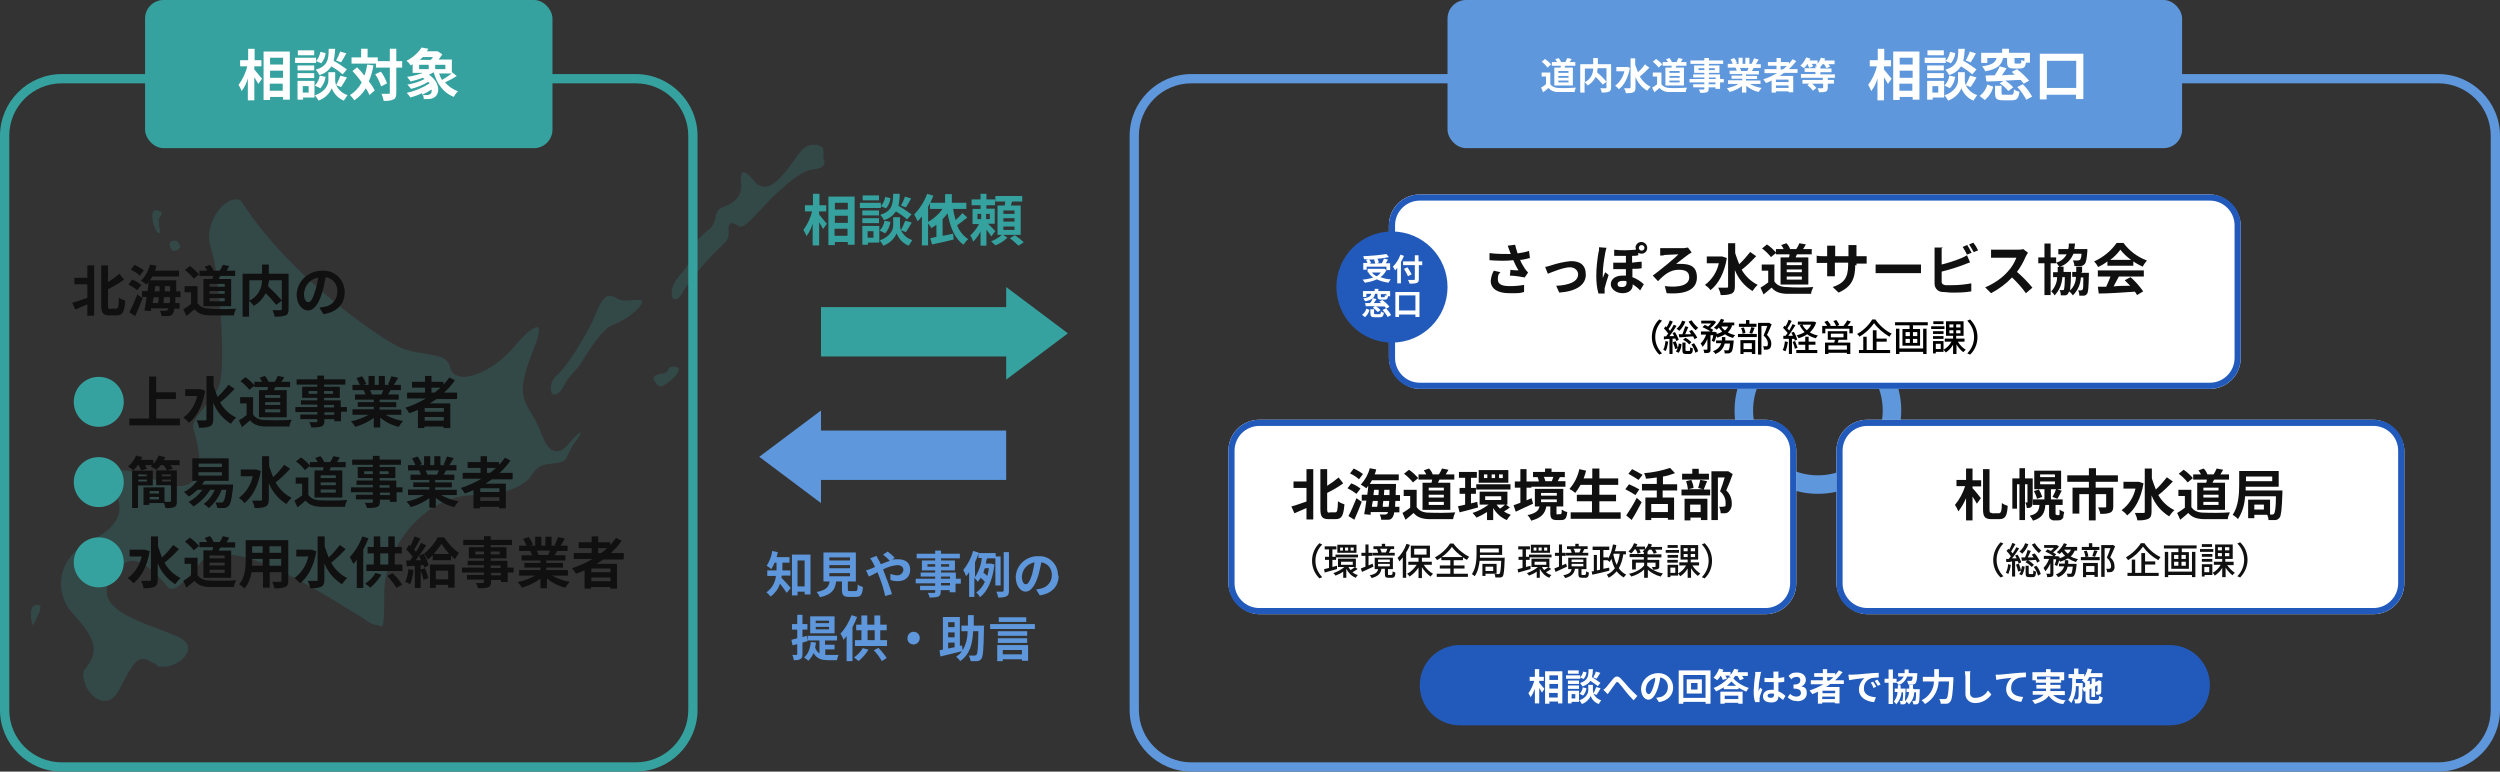 <?xml version="1.0" encoding="UTF-8"?>
<svg id="_レイヤー_1" data-name=" レイヤー 1" xmlns="http://www.w3.org/2000/svg" version="1.1" viewBox="0 0 810 250">
  <rect x="0" y="0" width="810" height="250" fill="#333333" stroke="none"/>
  <defs>
    <style>
      .cls-1 {
        fill: #5e97db;
      }

      .cls-1, .cls-2, .cls-3, .cls-4, .cls-5, .cls-6, .cls-7 {
        stroke-width: 0px;
      }

      .cls-2, .cls-5 {
        fill: #35a29f;
      }

      .cls-3 {
        fill: #101010;
      }

      .cls-4 {
        fill: #000;
      }

      .cls-5 {
        opacity: .2;
      }

      .cls-5, .cls-8 {
        isolation: isolate;
      }

      .cls-6 {
        fill: #225abc;
      }

      .cls-7 {
        fill: #fff;
      }
    </style>
  </defs>
  <path class="cls-1" d="M386,27c-9.4,0-17,7.6-17,17v186c0,9.4,7.6,17,17,17h404c9.4,0,17-7.6,17-17h0V44c0-9.4-7.6-17-17-17h-404M386,24h404c11,0,20,9,20,20v186c0,11-9,20-20,20h-404c-11,0-20-9-20-20V44c0-11,9-20,20-20Z"/>
  <rect class="cls-1" x="469" width="238" height="48" rx="6" ry="6"/>
  <path class="cls-7" d="M610.5,21.5h2.2v-2h-2.2v-3.7h-2.1v3.7h-2.6v2h2.3c-.5,2.2-1.5,4.2-2.8,6,.4.6.7,1.3,1,2,.9-1.2,1.6-2.6,2-4.1v7.1h2.1v-7.5c.5.8,1,1.7,1.3,2.2l1.2-1.7c-.4-.4-1.9-2.3-2.5-3v-1.1h0ZM615.4,29.4v-2.3h4.2v2.3h-4.2ZM619.7,22.9v2.3h-4.2v-2.3h4.2ZM619.7,18.7v2.2h-4.2v-2.2h4.2ZM613.4,16.7v15.7h2.1v-1h4.2v.9h2.2v-15.6h-8.5ZM638.2,16.7c-.3,1-.8,2-1.3,2.9l1.6.6c.5-.8,1.2-1.9,1.7-2.9l-2-.6ZM640.4,22.5c-1.4-1-2.8-2-4.3-2.8.3-1.3.4-2.6.5-3.9h-2.1c0,3.6-.4,5.6-4.2,6.8.5.5.9,1.1,1.2,1.7,1.6-.4,2.9-1.4,3.9-2.8,1.3.8,2.5,1.6,3.6,2.6l1.4-1.6h0ZM631.8,28.6c.9-1,1.5-2.3,1.7-3.7l-1.9-.4c-.2,1.2-.7,2.3-1.6,3.2l1.8.9ZM631.8,16.8c-.2,1.1-.6,2.1-1.4,3l1.7.7c.8-1,1.3-2.1,1.4-3.3,0,0-1.7-.4-1.7-.4ZM629.8,16.3h-5.3v1.6h5.3v-1.6ZM630.4,18.7h-6.8v1.7h6.8v-1.7ZM629.8,21.2h-5.4v1.6h5.4v-1.6ZM624.4,25.3h5.4v-1.6h-5.4v1.6ZM628,27.9v2.1h-1.9v-2.1h1.9ZM629.9,26.2h-5.5v6.1h1.8v-.7h3.7s0-5.4,0-5.4ZM638.5,28.2c.7-1,1.3-2,1.9-3.1l-2.1-.6c-.4,1.1-.9,2.1-1.4,3.1-.2-.5-.3-1-.3-1.5v-2.7h-2.2v2.7c0,1.2-.9,3.6-4.4,4.8.5.5.8,1.1,1.2,1.7,1.9-.7,3.5-2.1,4.3-4,.7,1.8,2.1,3.3,3.9,4,.4-.6.8-1.2,1.2-1.8-1.6-.5-2.9-1.6-3.7-3.2,0,0,1.6.6,1.6.6ZM655.8,19.8c-.3-.1-.6-.3-.9-.4,0,1,0,1.2-.5,1.2h-1.2c-.4,0-.5,0-.5-.5v-1.3h3.2v1h0ZM644.2,18.8h2.7c-.4,1.4-1.3,2.2-4.7,2.7.4.5.8,1,1,1.6,4.1-.7,5.3-2.1,5.8-4.3h1.3v1.3c0,1.6.4,2.1,2.3,2.1h1.8c1.3,0,1.8-.4,2-1.9h1.3v-3.2h-6.8v-1.3h-2.2v1.3h-6.8v3.3h2v-1.6h.3ZM657.4,26.1c-1.2-1.4-2.5-2.6-3.9-3.7l-1.7.9c.3.3.7.6,1,.9-1.4,0-2.9.1-4.2.2.5-.7,1.1-1.5,1.5-2.3l-2.2-.6c-.4,1-1,2-1.6,2.9-1.1,0-2.1,0-3,.1l.3,1.9c1.5,0,3.4-.1,5.5-.2l-1.2.8c1.1.7,2,1.5,2.8,2.5l1.6-1.2c-.8-.9-1.7-1.6-2.6-2.2,1.6,0,3.3-.2,5-.2.4.4.7.8,1,1.2l1.8-1h0ZM643.1,32.4c1.3-1.1,2.3-2.6,2.7-4.3l-1.9-.7c-.4,1.5-1.3,2.8-2.5,3.7l1.7,1.3ZM649.4,30.7c-.8,0-.9,0-.9-.6v-2.3h-2.1v2.4c0,1.8.5,2.3,2.7,2.3h2.7c1.7,0,2.2-.6,2.5-2.8-.6-.1-1.3-.4-1.8-.7,0,1.5-.2,1.7-.8,1.7h-2.3ZM653.6,28.2c1.2,1.2,2.1,2.6,2.9,4.1l1.9-1c-.8-1.5-1.8-2.8-3-4l-1.8.9h0ZM663.2,28.5v-8.8h9.5v8.8h-9.5ZM660.9,17.5v14.7h2.2v-1.5h9.5v1.4h2.4v-14.7h-14.1Z"/>
  <path class="cls-7" d="M508.2,23.6h-3.3v-.6h3.3v.6ZM508.2,25.2h-3.3v-.6h3.3v.6ZM508.2,26.7h-3.3v-.6h3.3v.6ZM503.6,21.9v5.8h6v-5.8h-2.7c0-.2.2-.4.3-.6h3.2v-1.2h-1.8c.2-.3.4-.6.6-1l-1.4-.3c-.2.4-.4.9-.6,1.3h-1.5.1c-.2-.5-.5-.9-.8-1.3l-1.1.4c.2.3.4.6.6.9h-1.7v1.2h2.9c0,.2,0,.4-.1.6,0,0-2,0-2,0ZM502.6,20.9c-.6-.7-1.3-1.3-2-1.8l-1.1.9c.7.5,1.4,1.2,1.9,1.9l1.1-1h.1ZM502.3,23.5h-2.8v1.3h1.4v2.5c-.5.4-1.1.8-1.6,1.1l.7,1.5c.7-.5,1.2-1,1.7-1.4.8.9,2,1.4,3.2,1.3h5.3c0-.5.2-1,.4-1.4-1.6.1-4.3.2-5.7.1-1,0-2-.4-2.6-1.2v-3.8ZM520.5,22.2v4.3c-.9-1.1-1.9-2.1-3-3,0-.4,0-.9.2-1.4h2.8ZM513.5,22.2h2.7c0,1.9-1,3.6-2.7,4.4v-4.4ZM521.9,20.8h-4.2v-2h-1.5v2h-4.2v9.2h1.4v-3.4c.4.3.7.7,1,1.1,1.1-.6,2-1.6,2.6-2.8.8.8,1.6,1.6,2.3,2.5l1.2-.9v1.8c0,.2,0,.3-.3.3h-1.7c.2.4.4.9.5,1.4.8,0,1.6,0,2.3-.3.5-.2.7-.6.7-1.4v-7.6h0ZM527.1,21.7h-3.4v1.4h2.6c-.4,1.9-1.5,3.5-3,4.7.5.3.9.7,1.2,1.1,1.7-1.2,3-3.7,3.6-6.9l-1-.4h0ZM533.1,20.7c-.7,1-1.5,1.9-2.4,2.7-.3-.8-.6-1.6-.9-2.4v-2.1h-1.5v9.4c0,.2,0,.3-.3.3h-1.8c.3.5.5,1,.6,1.6.8,0,1.6,0,2.4-.3.5-.2.7-.7.7-1.5v-3.5c.7,1.9,2.1,3.5,3.8,4.5.3-.5.7-.9,1.1-1.3-1.5-.7-2.7-1.9-3.5-3.3,1.1-.9,2.2-1.9,3.1-2.9l-1.3-.9v-.3ZM544.2,23.6h-3.3v-.6h3.3v.6ZM544.2,25.2h-3.3v-.6h3.3v.6ZM544.2,26.7h-3.3v-.6h3.3v.6ZM539.6,21.9v5.8h6v-5.8h-2.7c0-.2.2-.4.3-.6h3.2v-1.2h-1.8c.2-.3.4-.6.6-1l-1.4-.3c-.2.4-.4.9-.6,1.3h-1.5,0c-.2-.5-.5-.9-.8-1.3l-1.1.4c.2.3.4.6.6.9h-1.7v1.2h2.9c0,.2,0,.4,0,.6,0,0-2,0-2,0ZM538.6,20.9c-.6-.7-1.3-1.3-2-1.8l-1.1.9c.7.5,1.4,1.2,1.9,1.9l1.1-1h0ZM538.3,23.5h-2.8v1.3h1.4v2.5c-.5.4-1.1.8-1.6,1.1l.7,1.5c.7-.5,1.2-1,1.7-1.4.8.9,2,1.4,3.2,1.3h5.3c0-.5.2-1,.4-1.4-1.6.1-4.3.2-5.7.1-1,0-2-.4-2.6-1.2v-3.8h0ZM555.8,27.3h-2.2v-.6h2.2v.6ZM553.7,25.1h2.2v.5h-2.2v-.5ZM550.3,22.7v-.6h1.9v.6h-1.9ZM555.6,22.1v.6h-1.9v-.6h1.9ZM558.5,25.6h-1.2v-1.5h-3.6v-.5h3.4v-2.4h-3.4v-.5h4.6v-1.1h-4.6v-.8h-1.5v.8h-4.5v1.1h4.5v.5h-3.3v2.4h3.3v.5h-3.6v1h3.6v.5h-4.8v1.1h4.8v.6h-3.6v1h3.6v.4c0,.2,0,.3-.3.3h-1.5c.2.4.4.7.5,1.1.7,0,1.4,0,2.1-.2.5-.2.6-.5.6-1.2v-.4h2.2v.5h1.5v-2.1h1.2s0-1.1,0-1.1ZM566.5,22c0,.3-.3.7-.4,1h-2.2.2c0-.4-.2-.7-.4-1h2.9,0ZM570.4,27.3v-1.2h-4.7v-.5h3.6v-1h-3.6v-.5h4.2v-1.1h-2.3c.2-.3.4-.6.6-1h2.3v-1.2h-1.6c.3-.4.6-1,.9-1.5l-1.5-.4c-.2.6-.4,1.2-.8,1.7h.4c0,.1-1.1.1-1.1.1v-2h-1.3v2h-.9v-2h-1.3v2h-1.1l.6-.2c-.2-.6-.5-1.2-.9-1.7l-1.2.4c.3.5.5,1,.7,1.5h-1.6v1.2h2.5,0c.2.3.3.6.4,1h-2.3v1.1h4.1v.5h-3.5v1h3.5v.5h-4.6v1.2h3.4c-1.2.7-2.5,1.1-3.8,1.4.3.4.7.8.9,1.2,1.5-.4,2.8-1,4-1.9v2.1h1.4v-2.2c1.2,1,2.6,1.7,4,2,.3-.5.6-.9,1-1.3-1.3-.2-2.6-.6-3.8-1.3h3.5,0ZM576.9,21.4h2c-.4.4-.8.8-1.3,1.1h-.7v-1.1ZM579.5,26.6h-4.1v-.8h4.1v.8ZM575.4,28.5v-.8h4.1v.8h-4.1ZM582.4,23.7v-1.3h-2.8c.9-.8,1.7-1.7,2.4-2.6l-1.2-.6c-.4.5-.8,1-1.2,1.5v-.6h-2.6v-1.3h-1.4v1.3h-2.8v1.2h2.8v1.1h-3.9v1.3h4.1c-1.4.8-2.9,1.5-4.5,2,.3.4.6.8.9,1.2.6-.2,1.2-.5,1.8-.8v3.9h1.4v-.4h4.1v.3h1.5v-5.3h-4.4c.5-.3.9-.6,1.4-1h4.4ZM594.5,25.3v-1.2h-4.7v-.7h3.6v-1.2h-3.6v-.5c.3-.3.5-.6.7-.9h.5c.3.4.5.8.7,1.3l1.2-.5c0-.3-.3-.5-.5-.8h2v-1.2h-3.3c0-.2.2-.4.3-.6l-1.4-.3c-.3.7-.6,1.4-1.1,1.9v-1h-2.6c0-.2.2-.4.3-.6l-1.4-.4c-.4,1-1.1,2-1.9,2.7.4.2.8.5,1.2.8.4-.4.8-.9,1.1-1.4h0c.2.4.4.8.6,1.3l1.2-.5c0-.3-.2-.5-.4-.8h1.6c0,.1-.3.3-.4.4.2,0,.4.3.7.4h-.7v.6h-3.5v1.2h3.5v.7h-4.7v1.2h7.1v.7h-6.6v1.2h2.2l-.6.5c.7.5,1.3,1.1,1.8,1.8l1.1-.9c-.4-.5-.9-1-1.4-1.4h3.6v1.3c0,.1,0,.2-.3.2h-1.5c.2.4.4.9.5,1.3.7,0,1.4,0,2.1-.2.5-.2.7-.6.7-1.3v-1.3h2v-1.2h-2v-.7h2.4-.2Z"/>
  <path class="cls-2" d="M265.5,68.5h2.2v-2h-2.2v-3.7h-2.1v3.7h-2.6v2h2.3c-.5,2.2-1.5,4.2-2.8,6,.4.6.7,1.3,1,2,.9-1.2,1.6-2.6,2-4.1v7.1h2.1v-7.5c.5.8,1,1.7,1.3,2.2l1.2-1.7c-.4-.4-1.9-2.3-2.5-3v-1.1h.1ZM270.4,76.4v-2.3h4.2v2.3h-4.2ZM274.7,69.9v2.3h-4.2v-2.3h4.2ZM274.7,65.7v2.2h-4.2v-2.2h4.2ZM268.4,63.7v15.7h2.1v-1h4.2v.9h2.2v-15.6h-8.5ZM293.2,63.7c-.3,1-.8,2-1.3,2.9l1.6.6c.5-.8,1.2-1.9,1.7-2.9l-2-.6h0ZM295.4,69.5c-1.4-1-2.8-2-4.3-2.8.3-1.3.4-2.6.4-3.9h-2.1c-.1,3.6-.4,5.6-4.2,6.8.5.5.9,1.1,1.2,1.7,1.6-.4,2.9-1.4,3.9-2.8,1.3.8,2.5,1.6,3.6,2.6l1.4-1.6h.1ZM286.8,75.6c.9-1,1.5-2.3,1.7-3.7l-1.9-.4c-.2,1.2-.7,2.3-1.6,3.2l1.8.9ZM286.8,63.8c-.2,1.1-.6,2.1-1.4,3l1.7.7c.8-1,1.3-2.1,1.4-3.3,0,0-1.7-.4-1.7-.4ZM284.8,63.3h-5.3v1.6h5.3v-1.6ZM285.4,65.7h-6.8v1.7h6.8v-1.7ZM284.8,68.2h-5.4v1.6h5.4v-1.6ZM279.4,72.3h5.4v-1.6h-5.4v1.6ZM283,74.9v2.1h-1.9v-2.1h1.9ZM284.9,73.2h-5.5v6.1h1.8v-.7h3.7v-5.4ZM293.5,75.2c.7-1,1.3-2,1.9-3.1l-2.1-.6c-.4,1.1-.9,2.1-1.4,3.1-.2-.5-.3-1-.3-1.5v-2.7h-2.2v2.7c0,1.2-.9,3.6-4.4,4.8.5.5.8,1.1,1.2,1.7,1.9-.7,3.5-2.1,4.3-4,.7,1.8,2.1,3.3,3.9,4,.4-.6.8-1.2,1.2-1.8-1.6-.5-2.9-1.6-3.7-3.2l1.6.6ZM300.7,67c.2-.4.4-.8.6-1.2v1.9h4.1c-1.2,1.7-2.9,3.2-4.7,4.2v-5h0ZM311.9,69c-.7.8-1.5,1.6-2.3,2.3-.3-1.2-.6-2.4-.8-3.6h4.3v-2h-4.7v-2.8h-2.2v2.8h-4.8c.4-.8.7-1.5,1-2.3l-2-.6c-.9,2.5-2.4,4.8-4.2,6.7.4.7.8,1.5,1.1,2.2.5-.5,1-1,1.4-1.6v9.4h2v-7.1c.4.5.8,1,1.1,1.5.5-.3,1.1-.7,1.6-1.1v4c-.7,0-1.4.3-2,.4l.6,2c2-.4,4.6-1,7-1.6l-.2-1.9c-1.1.3-2.3.5-3.4.7v-5.4c.6-.6,1.1-1.2,1.6-1.9.9,4.6,2.3,8.2,5.2,10.2.4-.7.9-1.3,1.5-1.8-1.6-1.1-2.9-2.6-3.6-4.5,1-.7,2.2-1.7,3.3-2.5l-1.6-1.5h.1ZM316.7,69.3h1.2v1.7h-1.2v-1.7ZM320.7,71h-1.2v-1.7h1.2v1.7ZM322.5,74.9c-.3-.4-1.6-1.6-2.4-2.4h2.2v-4.9h-2.7v-1.1h2.8v-1.9h-2.8v-1.8h-1.9v1.8h-2.9v1.9h2.9v1.2h-2.6v4.9h2.1c-.7,1.4-1.7,2.6-2.8,3.7.4.6.7,1.3.9,2,1-1,1.8-2.1,2.4-3.3v4.6h1.9v-5.2c.6.7,1.1,1.5,1.6,2.2l1.2-1.6h0ZM324.7,76c-1.1,1-2.3,1.7-3.6,2.2.5.4,1,.9,1.4,1.3,1.5-.6,2.8-1.4,3.9-2.5l-1.7-1.1h0ZM328.7,69.3h-3.6v-1.1h3.6v1.1ZM328.7,71.8h-3.6v-1.1h3.6v1.1ZM328.7,74.5h-3.6v-1.1h3.6v1.1ZM330.7,66.6h-3.2c.1-.4.3-.8.4-1.3h3.3v-1.8h-8.7v1.8h3.2c0,.4-.1.8-.2,1.3h-2.3v9.5h7.5v-9.5h0ZM327.2,77.2c1,.7,1.9,1.6,2.8,2.4l1.7-1.1c-.9-.9-1.9-1.6-2.9-2.3l-1.6,1Z"/>
  <path class="cls-1" d="M256.1,186.6v-1.8h-2.6v-2.5h2.3v-1.8h-4.2c.2-.5.3-1.1.4-1.6l-1.8-.4c-.2,1.7-.9,3.4-1.8,4.8.5.3,1.1.7,1.5,1.1.4-.7.8-1.4,1.1-2.1h.6v2.5h-3v1.8h2.8c-.2,2.1-1.3,4.1-3.1,5.3.5.4,1,.9,1.4,1.4,1.4-1.1,2.5-2.5,3-4.2.8,1,1.7,2.2,2.2,3l1.3-1.6c-.4-.5-2.2-2.5-3-3.3,0-.2,0-.4.1-.7h2.8ZM258.4,190v-8.4h2.3v8.4h-2.3ZM256.6,179.8v13.1h1.8v-1.2h2.3v.9h1.9v-12.9h-6.1.1ZM268.7,185.7h6.7v1h-6.7v-1ZM268.7,183.1h6.7v1h-6.7v-1ZM268.7,180.6h6.7v1h-6.7v-1ZM275.4,191.5c-.6,0-.7,0-.7-.6v-2.5h2.6v-9.4h-10.5v9.4h2c-.3,1.7-1,2.8-4.2,3.4.4.5.8,1.1,1.1,1.7,4-.9,4.9-2.6,5.2-5.1h1.9v2.6c0,1.8.4,2.4,2.4,2.4h2.1c1.6,0,2.1-.7,2.3-3.2-.6-.2-1.2-.4-1.7-.8,0,1.9-.2,2.1-.7,2.1h-1.8ZM280.6,184.8l.9,2c.7-.3,1.7-.8,2.8-1.4.1.3.3.7.4,1,.9,2.2,1.6,4.4,2.1,6.7l2.2-.6c-.5-1.8-1.8-5.2-2.5-7-.1-.3-.3-.7-.4-1,1.5-.8,3.1-1.3,4.7-1.4,1.2,0,1.9.7,1.9,1.5s-.8,1.8-1.8,1.8h-.2c-.8,0-1.5-.2-2.2-.5v2c.7.3,1.6.4,2.4.4,2.4,0,4-1.4,4-3.7s-1.5-3.4-4-3.4-1.6.1-2.3.4l1.3-.9c-.7-.7-1.5-1.4-2.3-2l-1.5,1c.8.6,1.5,1.3,2.2,2-.9.3-1.9.7-2.9,1.1-.3-.5-.5-1.1-.8-1.5-.2-.3-.5-1-.6-1.2l-2.1.8c.3.4.7.9.9,1.4.2.4.5.9.7,1.4-.5.2-1,.4-1.4.6-.5.2-1,.4-1.6.5h0ZM307.8,189.7h-2.9v-.8h2.9v.8ZM304.9,186.8h2.9v.7h-2.9v-.7ZM300.5,183.6v-.8h2.5v.8h-2.5ZM307.5,182.8v.8h-2.6v-.8h2.6ZM311.4,187.5h-1.7v-2h-4.8v-.7h4.5v-3.2h-4.5v-.7h6.1v-1.5h-6.1v-1h-1.9v1h-6v1.5h6v.7h-4.3v3.2h4.3v.7h-4.7v1.3h4.7v.7h-6.3v1.5h6.3v.8h-4.9v1.4h4.9v.5c0,.3,0,.4-.4.4h-2c.3.5.5,1,.6,1.5,1,0,1.9,0,2.8-.3.6-.3.8-.7.8-1.6v-.5h2.9v.7h1.9v-2.8h1.7v-1.5h.1ZM315.9,182.2c.4-.9.8-1.8,1.1-2.8v1.4h1.1c-.2,2.2-1,4.4-2.2,6.2v-4.8h0ZM320.4,184.2c-.1.8-.3,1.6-.5,2.4-.4-.4-.9-.7-1.3-1.1.2-.4.3-.9.5-1.4h1.4-.1ZM324.2,189.6v-9.3h-1.6v-1.1h-5.6v-.2l-1.7-.5c-.6,2.2-1.7,4.3-3.2,6.2.4.7.7,1.3.9,2,.4-.4.7-.9,1-1.3v8h1.7v-6.2c.4.4.7.8,1.1,1.3.4-.4.7-.9.9-1.3.5.4,1,.8,1.4,1.3-.6,1.4-1.6,2.6-2.8,3.5.5.4.9.9,1.2,1.5,2.4-1.8,4.1-5.4,4.7-10.6l-1.1-.3h-1.7c.1-.6.2-1.2.4-1.7h2.7v8.8h1.7,0ZM325.2,178.8v12.5c0,.3-.1.3-.4.4h-2c.3.6.5,1.2.6,1.9.9,0,1.9,0,2.7-.4.6-.3.8-.8.8-1.8v-12.5h-1.8,0ZM342.8,186.4c0-3.4-2.6-6.2-5.9-6.2h-.5c-3.9-.1-7.2,2.9-7.3,6.8,0,2.7,1.5,4.7,3.2,4.7s3.1-2,4.1-5.2c.4-1.4.7-2.9,1-4.3,2.1.3,3.5,2.1,3.4,4.2,0,2.1-1.5,3.9-3.6,4.3-.5.1-1,.2-1.5.3l1.2,1.9c4-.6,6.1-3,6.1-6.4h-.2ZM331.1,186.8c.1-2.3,1.8-4.2,4.1-4.6-.2,1.3-.5,2.6-.8,3.9-.7,2.2-1.3,3.2-2,3.2s-1.3-.8-1.3-2.4h0ZM268.6,201.9h-4.3v-.8h4.3v.8ZM268.6,203.9h-4.3v-.8h4.3v.8ZM270.4,199.7h-7.9v5.5h7.9v-5.5ZM261.7,207.7l-.3-1.7-1.4.4v-2.4h1.6v-1.8h-1.6v-3h-1.7v3h-1.7v1.8h1.7v2.8c-.7.2-1.4.4-1.9.5l.4,1.8c.5-.1.9-.3,1.5-.4v3.2c0,.2,0,.3-.3.3h-1.3c.3.6.4,1.1.5,1.7.8,0,1.5,0,2.2-.4.5-.3.6-.8.6-1.6v-3.7l1.7-.5h0ZM267.3,210.4h3.1v-1.5h-3.1v-1.4h3.9v-1.5h-9.5v1.5h3.8v4.2c-.7-.5-1.1-1.1-1.4-1.9.1-.5.2-1.1.3-1.6l-1.7-.2c-.2,2.2-.9,4-2.2,5,.5.3,1,.7,1.4,1.1.7-.7,1.3-1.6,1.7-2.5,1.1,1.9,2.7,2.3,4.8,2.3h2.8c0-.6.3-1.1.5-1.7h-4.3v-1.8h0ZM275.9,199.3c-.8,2.2-2,4.3-3.6,6,.4.6.8,1.3,1,2,.3-.4.7-.8,1-1.2v8.1h1.9v-11c.6-1.1,1.1-2.2,1.5-3.3l-1.8-.6ZM279.6,209.9c-.7,1.2-1.7,2.3-2.9,3.1.5.4,1,.8,1.5,1.2,1.3-1.1,2.3-2.3,3.2-3.7l-1.8-.5h0ZM283.1,210.7c1,1,1.9,2.2,2.6,3.5l1.6-1c-.8-1.2-1.7-2.3-2.7-3.3l-1.5.8ZM281.1,204.2h2.3v3.2h-2.3v-3.2ZM285.2,207.4v-3.2h2.1v-1.8h-2.1v-3h-1.9v3h-2.3v-3h-1.9v3h-1.7v1.8h1.7v3.2h-2.1v1.9h10.4v-1.9h-2.2ZM296,204.7c-1.1,0-2,.9-2,2.1s.9,2,2,2,2-.9,2-2.1-.9-2-2-2ZM307.2,208.2h2.1v1.5c-.7.1-1.4.3-2.1.4v-1.9ZM309.3,201.6v1.6h-2.1v-1.6h2.1ZM309.3,206.5h-2.1v-1.6h2.1v1.6ZM319,202.7h-3.5v-3.4h-1.9v3.4h-2.1v1.8h2c0,2.2-.5,4.3-1.6,6.2l-.2-1.5h-.7c0,.1,0-9.3,0-9.3h-5.5v10.6c-.4,0-.8.1-1.1.2l.3,2c2-.5,4.6-1.1,7-1.7-.5.7-1.2,1.3-1.9,1.8.5.4,1,.9,1.3,1.4,3.1-2.1,4-5.5,4.2-9.7h1.7c-.1,5.1-.2,7.1-.6,7.6-.1.2-.3.3-.6.3h-1.9c.3.6.5,1.2.6,1.8h2.2c.5,0,1-.4,1.3-.8.5-.7.7-3.1.8-9.6v-.8l.2-.3ZM332.5,200h-8.9v1.5h8.9v-1.5ZM331.1,210.6v1.4h-6.2v-1.4h6.2ZM323,214.2h1.9v-.6h6.2v.5h2v-5.1h-10v5.1h-.1ZM323.3,208.3h9.5v-1.5h-9.5v1.5ZM332.8,204.5h-9.5v1.5h9.5v-1.5ZM320.8,202.2v1.6h14.5v-1.6h-14.5Z"/>
  <rect class="cls-2" x="266" y="99.5" width="61" height="16"/>
  <path class="cls-2" d="M346,108l-20,15v-30l20,15Z"/>
  <rect class="cls-1" x="265" y="139.5" width="61" height="16"/>
  <path class="cls-1" d="M246,148l20-15v30l-20-15Z"/>
  <path class="cls-6" d="M473,209h230c7.2,0,13,5.8,13,13h0c0,7.2-5.8,13-13,13h-230c-7.2,0-13-5.8-13-13h0c0-7.2,5.8-13,13-13Z"/>
  <path class="cls-7" d="M498.7,220.6h1.5v-1.3h-1.5v-2.5h-1.4v2.5h-1.7v1.3h1.5c-.4,1.4-1,2.8-1.9,4,.3.4.5.9.7,1.3.6-.8,1-1.7,1.4-2.7v4.7h1.4v-5c.3.5.7,1.1.9,1.5l.8-1.2c-.2-.3-1.3-1.5-1.7-2v-.7h0ZM501.9,226v-1.5h2.8v1.5h-2.8ZM504.8,221.6v1.5h-2.8v-1.5h2.8ZM504.8,218.8v1.5h-2.8v-1.5h2.8ZM500.6,217.5v10.5h1.4v-.7h2.8v.6h1.4v-10.4h-5.6,0ZM517.1,217.5c-.2.7-.5,1.3-.9,2l1.1.4c.3-.5.8-1.2,1.2-1.9l-1.4-.4h0ZM518.6,221.3c-.9-.7-1.9-1.3-2.8-1.9.2-.9.3-1.7.3-2.6h-1.4c0,2.4-.3,3.7-2.8,4.5.3.3.6.7.8,1.1,1-.3,2-.9,2.6-1.8.8.5,1.6,1.1,2.4,1.7l.9-1.1h0ZM512.9,225.4c.6-.7,1-1.5,1.1-2.4l-1.2-.3c0,.8-.5,1.5-1,2.1l1.2.6h0ZM512.9,217.5c0,.7-.4,1.4-.9,2l1.1.5c.5-.6.9-1.4.9-2.2l-1.2-.2h.1ZM511.5,217.2h-3.5v1.1h3.5v-1.1ZM512,218.8h-4.6v1.1h4.6v-1.1ZM511.6,220.5h-3.6v1.1h3.6v-1.1ZM508,223.2h3.6v-1.1h-3.6v1.1ZM510.4,224.9v1.4h-1.2v-1.4h1.2ZM511.6,223.8h-3.6v4.1h1.2v-.5h2.4v-3.6ZM517.3,225.1c.5-.7.9-1.4,1.3-2.1l-1.4-.4c-.3.7-.6,1.4-.9,2.1,0-.3-.2-.7-.2-1v-1.8h-1.5v1.8c0,.8-.6,2.4-2.9,3.2.3.4.6.7.8,1.2,1.3-.4,2.3-1.4,2.9-2.6.4,1.2,1.4,2.2,2.6,2.6.2-.4.5-.8.8-1.2-1.1-.3-2-1.1-2.5-2.1l1.1.4h0ZM519.4,223.4l1.5,1.5c.2-.3.5-.7.8-1.1.5-.7,1.4-1.9,1.8-2.5.3-.4.6-.5,1,0,.6.6,1.5,1.8,2.2,2.7s1.8,2.1,2.6,2.9l1.2-1.4c-1.1-1-2.2-2.1-2.9-2.9-.7-.8-1.7-2-2.5-2.8-.9-.9-1.7-.8-2.5.2-.7.9-1.7,2.1-2.2,2.7-.3.3-.7.7-1,.9v-.2ZM542.1,222.8c0-2.5-1.9-4.6-4.5-4.7h-.4c-2.9,0-5.4,2.2-5.5,5.1,0,2,1.1,3.5,2.4,3.5s2.3-1.5,3.1-3.9c.3-1.1.6-2.2.7-3.3,1.5.2,2.6,1.6,2.5,3.2,0,1.6-1.2,3-2.7,3.2-.4,0-.7.2-1.1.2l.9,1.4c3-.5,4.6-2.3,4.6-4.8h0ZM533.3,223.1c0-1.7,1.4-3.1,3-3.5,0,1-.3,2-.6,2.9-.5,1.6-1,2.4-1.5,2.4s-1-.6-1-1.8h0ZM550,223.4h-2.1v-2.1h2.1v2.1ZM546.5,220.1v4.6h4.9v-4.6h-4.9ZM545.4,226.1v-7.4h7.2v7.4h-7.2ZM543.9,217.2v10.8h1.5v-.6h7.2v.6h1.6v-10.8h-10.3ZM563.2,225.4v1.1h-4.4v-1.1h4.4ZM557.4,228h1.4v-.3h4.4v.3h1.4v-3.9h-7.2v3.9h0ZM559.5,222.2c.5-.4,1-.9,1.5-1.4.5.5,1,1,1.5,1.4h-3ZM562.9,219c.3.4.6.9.8,1.4l1.3-.5c-.2-.3-.4-.7-.6-.9h1.9v-1.2h-3.3c0-.3.2-.5.3-.8l-1.4-.3c-.3.7-.7,1.4-1.2,2v-1h-2.6c0-.2.2-.5.3-.7l-1.4-.4c-.4,1.1-1,2.1-1.8,3,.4.2.8.5,1.2.8.4-.5.8-.9,1.1-1.5h0c.3.4.5.9.7,1.4l1.3-.4c0-.3-.3-.7-.5-1h1.5s-.2.2-.3.2c.2.1.4.2.6.4h-.7c-1.3,1.5-3,2.7-4.9,3.4.3.3.6.7.8,1.1.9-.4,1.7-.8,2.5-1.3v.6h4.8v-.5c.8.5,1.6.9,2.5,1.3.2-.4.5-.8.8-1.2-1.9-.6-3.6-1.6-5-3.1.2-.2.4-.5.6-.8h.6ZM572.7,225.4c0-.5.5-.7,1.1-.7s.6,0,1,.1v.2c0,.7-.3,1.1-1,1.1s-1.1-.2-1.1-.7h0ZM576.3,217.6h-1.7v2.1h-.8c-.7,0-1.4,0-2.1-.1v1.4h3v2.5h-.8c-1.6,0-2.7.8-2.7,2.1s1,2,2.7,2,2.3-.8,2.3-2c.5.4,1,.8,1.5,1.2l.8-1.3c-.7-.7-1.5-1.2-2.3-1.5,0-.8,0-1.8,0-2.9.7,0,1.3-.1,1.9-.2v-1.5c-.6.1-1.2.2-1.9.3v-2h.2ZM570.4,217.7h-1.7c0,.2,0,.6,0,1-.3,1.7-.4,3.3-.5,5,0,1.3,0,2.6.5,3.8h1.4v-1.2c0-.6.5-1.9.9-2.9l-.7-.6c-.2.4-.4.8-.5,1.2v-.8c0-1.6.3-3.1.6-4.6,0-.4.2-.7.3-1.1l-.2.2ZM582.3,227.2c1.7,0,3.1-.9,3.1-2.6s-.7-2-1.8-2.2h0c.9-.3,1.5-1.2,1.5-2.1,0-1.5-1.2-2.4-2.9-2.4s-1.9.4-2.7,1.1l.9,1.1c.4-.5,1-.8,1.7-.8s1.1.3,1.2.9v.2c0,.8-.5,1.4-2.2,1.4v1.3c1.9,0,2.4.6,2.4,1.4s-.6,1.2-1.5,1.2-1.5-.4-2-.9l-.8,1.1c.8.8,1.8,1.3,3,1.2h0ZM592,219.4h2c-.4.4-.8.8-1.3,1.1h-.7v-1.1ZM594.6,224.6h-4.1v-.8h4.1v.8ZM590.4,226.5v-.8h4.1v.8h-4.1ZM597.4,221.7v-1.3h-2.8c.9-.8,1.7-1.7,2.4-2.6l-1.2-.6c-.4.5-.8,1-1.2,1.5v-.6h-2.6v-1.3h-1.4v1.3h-2.8v1.2h2.8v1.1h-3.9v1.3h4.1c-1.4.8-2.9,1.5-4.5,2,.3.4.6.8.9,1.2.6-.2,1.2-.5,1.8-.8v3.9h1.4v-.4h4.1v.3h1.5v-5.3h-4.4c.5-.3.9-.6,1.4-1h4.4ZM598.9,218.8l.2,1.6c1.4-.3,3.8-.6,5-.7-1.1.9-1.8,2.3-1.8,3.7,0,2.6,2.4,3.9,4.9,4.1l.6-1.6c-2-.1-3.9-.8-3.9-2.8s1.1-2.9,2.5-3.4c.8-.1,1.5-.2,2.3-.2v-1.5c-.9,0-2.2.1-3.4.2-2.2.2-4.2.4-5.2.4h-1.2v.2ZM607,220.8l-.9.4c.4.5.7,1.1.9,1.7l.9-.4c-.3-.6-.6-1.1-1-1.6h0ZM608.3,220.2l-.9.4c.4.5.7,1.1,1,1.6l.9-.4c-.3-.5-.6-1.1-1-1.6h0ZM619.8,223.1v-1.2h-1.2v1.2h-.9v1.1h.8c0,1.1-.5,2.2-1.3,3,0-1.2.2-2.4.2-3.6v-.5h-1.6v-1.1h-.8c1.4-.4,2.4-1.5,2.9-2.8h1.8c0,.8-.2,1.2-.3,1.3,0,0-.2.1-.4.1h-1.1c.2.4.3.8.4,1.2h1.4c.3,0,.6-.1.9-.4.3-.3.5-1.1.6-2.8v-.5h-2.8c0-.4,0-.8,0-1.2h-1.3c0,.4,0,.8,0,1.2h-2.1v1.1h1.8c-.5.9-1.3,1.6-2.3,1.8v-1.1h-1.2v-3h-1.4v3h-1.3v1.3h1.3v6.9h1.4v-6.9h1.2c.3.2.5.5.7.8h-.3v1.1h-1v1.1h.9c0,1.1-.5,2.2-1.2,3.1.3.3.6.6.8.9,1-1.1,1.6-2.5,1.7-3.9h.5c0,.9,0,1.8-.2,2.7,0,.1-.2.2-.3.1h-.6c.2.3.3.7.3,1.1h1c.3,0,.5-.2.7-.4,0-.1.2-.3.2-.5.3.3.6.6.8.9,1-1,1.7-2.4,1.7-3.9h.6c0,.9,0,1.8-.2,2.7,0,0-.2.1-.3.1h-.7c.2.4.3.7.3,1.1h1c.3,0,.5-.2.7-.4.3-.3.3-1.4.4-4v-.5h-1.7l-.5-.2ZM628.2,219.3v-2.5h-1.5v2.5h-3.7v1.5h3.6c0,2.6-1.7,5-4,6.1.4.3.8.7,1.1,1.2,2.7-1.5,4.3-4.3,4.4-7.3h3.4c-.2,3.6-.4,5.1-.8,5.5-.2.1-.4.2-.6.2h-1.8c.3.4.5,1,.5,1.5h1.9c.5,0,.9-.3,1.2-.7.5-.6.8-2.4,1-7.2v-.7h-4.9.2ZM638.5,217.5h-1.9c0,.5.2,1.1.2,1.6,0,1,0,4.2,0,5.8s1.3,2.9,3.2,2.9,4-1,5.2-2.8l-1.1-1.3c-.8,1.5-2.4,2.4-4.1,2.4-.8.1-1.5-.4-1.7-1.2v-.4c0-1.5,0-4.2,0-5.5s0-1.1.2-1.6h0ZM646.6,218.7l.2,1.6c1.4-.3,3.8-.6,5-.7-1.1.9-1.8,2.3-1.8,3.7,0,2.6,2.4,3.9,4.9,4.1l.6-1.6c-2-.1-3.9-.8-3.9-2.8s1.1-2.9,2.5-3.4c.8-.1,1.5-.2,2.3-.2v-1.5c-.9,0-2.2.1-3.4.2-2.2.2-4.2.4-5.2.5h-1.2,0ZM660,220.1v-.9h7.3v.9h-3v-.7h-1.4v.7h-2.9,0ZM669,225.1v-1.2h-4.7c0-.2,0-.5,0-.8h3.3v-1.2h-3.3v-.7h3.5v-.8h1v-2.6h-4.4v-1h-1.5v1h-4.4v2.6h1.1v.8h3.3v.7h-3.1v1.2h3.1c0,.3,0,.5,0,.8h-4.3v1.2h3.6c-1.1,1-2.4,1.6-3.8,1.8.3.3.6.7.9,1.2,2.4-.7,3.8-1.6,4.5-2.7,1.1,1.6,2.8,2.6,4.7,2.7.2-.5.5-.9.8-1.2-1.5,0-3-.7-4.1-1.7h3.9,0ZM674.8,223v-1.7h-2.2v-1.3h2.3c0,.2-.2.3-.4.4.4.3.7.6,1.1,1h0c0-.1,0,1.1,0,1.1l-1,.5h.1ZM677.7,226.8c-.6,0-.7,0-.7-.6v-2.9l.6-.3v2.8h1.2v-3.4l.8-.4v1.9q0,.2-.2.2h-.4c0,.3.2.7.3,1,.3,0,.7,0,1-.1s.5-.5.5-.8v-3.5l-.8-.3-.2.2h0l-.9.4v-1.2h-1.2v1.7l-.6.3v-1.2h-.9c.3-.4.5-.8.7-1.2h4.3v-1.3h-3.8c0-.4.3-.8.4-1.2l-1.4-.3c-.2,1-.6,1.9-1.1,2.7v-.9h-1.9v-1.8h-1.4v1.8h-1.8v1.3h1.2c0,2.8,0,5.4-1.3,7.1.4.3.7.6,1,1,1-1.7,1.5-3.5,1.5-5.5h.9c0,2.8,0,3.8-.3,4.1,0,.1-.2.2-.3.2h-.9c.2.4.3.8.3,1.3h1.2c.3,0,.6-.2.8-.5.3-.4.4-1.5.4-4.5l.5,1.2.5-.2v2.3c0,1.4.4,1.8,1.8,1.8h2.1c1.2,0,1.5-.5,1.7-2-.4-.1-.8-.3-1.2-.5,0,1.1-.2,1.3-.6,1.3h-1.8,0Z"/>
  <path class="cls-1" d="M589,112c-11.6,0-21,9.4-21,21s9.4,21,21,21,21-9.4,21-21-9.4-21-21-21M589,106c14.9,0,27,12.1,27,27s-12.1,27-27,27-27-12.1-27-27,12.1-27,27-27Z"/>
  <rect class="cls-7" x="450" y="63" width="276" height="63" rx="10" ry="10"/>
  <path class="cls-6" d="M460,65c-4.4,0-8,3.6-8,8v43c0,4.4,3.6,8,8,8h256c4.4,0,8-3.6,8-8v-43c0-4.4-3.6-8-8-8h-256M460,63h256c5.5,0,10,4.5,10,10v43c0,5.5-4.5,10-10,10h-256c-5.5,0-10-4.5-10-10v-43c0-5.5,4.5-10,10-10Z"/>
  <path class="cls-3" d="M489.1,81.2c.1.3.2.7.4,1.1-2.3,0-4.6,0-6.9-.3v2.3c2.6.2,5.2.3,7.7,0,.5,1.1,1,2.2,1.7,3.3-.6,0-1.7,0-2.6-.2l-.2,1.9c1.5,0,3.8.4,4.8.6l1.1-1.6c-.4-.4-.7-.8-1-1.2-.6-.9-1.2-1.9-1.6-2.9,1.1,0,2.1-.4,3.2-.6l-.3-2.3c-1.2.4-2.4.6-3.7.8-.3-.9-.6-1.9-.8-2.8l-2.4.3c.2.6.4,1.2.6,1.7h0ZM486.2,88.2l-2.2-.5c-.6,1-.9,2.2-1,3.3,0,2.6,2.3,4,6,4s3.2,0,4.8-.4v-2.3c-1.5.3-3.1.4-4.7.4-2.5,0-3.8-.6-3.8-2.2s.3-1.7.9-2.4h0ZM500.6,86.4l.9,2.3c1.5-.6,5.1-2.1,7.2-2.1,1.3,0,2.4.8,2.6,2v.3c0,2.4-3,3.5-7.1,3.7l1,2.2c5.7-.4,8.6-2.6,8.6-5.8s-1.9-4.4-4.8-4.4c-2.2.2-4.4.7-6.5,1.4-.5.2-1.4.4-1.9.5h0ZM524.1,92c0-.6.6-1,1.6-1s.9,0,1.3.2v.4c0,.9-.4,1.4-1.5,1.4s-1.4-.3-1.4-1h0ZM520.6,80.3l-2.5-.2c0,.6,0,1.3-.2,1.7-.4,2.5-.7,5-.7,7.5s.2,3.9.7,5.8h2v-1.7c.4-1.5.8-2.9,1.3-4.3l-1.1-.9c-.3.6-.6,1.3-.8,1.9v-1.2c0-2.3.4-4.7.8-7,0-.3.3-1.2.4-1.6h0ZM531,80.3c0-.5.4-.9.9-.9h0c.5,0,.9.4.9.9s-.4.9-.9.9h0c-.5,0-.9-.4-.9-.8h0ZM530,80.3v.6c-2.3.2-4.7.3-7,0v2h3.8v2.2c-1.3,0-2.7,0-4.1,0v2.1h4.1v2.1h-1.2c-2.4,0-3.7,1.3-3.7,2.8s1.7,2.9,3.8,2.9,3.3-1.1,3.3-2.7v-.2c.9.6,1.7,1.2,2.4,2l1.2-2c-1.1-1-2.3-1.8-3.7-2.3,0-.8,0-1.7,0-2.7,1.1,0,2.2,0,3-.2v-2.1c-.9,0-2,.2-3.1.3v-2.2c.7,0,1.3,0,2-.2v-.8c.3.2.7.3,1,.3,1.1,0,1.9-.8,1.9-1.9h0c0-1.1-.9-1.9-1.9-1.9h0c-1.1,0-1.9.9-1.9,1.9h.2ZM537.9,80.4v2.4c.4,0,1.1,0,1.5-.2.9,0,3.4-.2,4.4-.2-1.4,1.5-5.9,5.1-8.3,6.9l1.7,1.8c1.9-2,3.9-3.7,6.7-3.7s3.4,1.1,3.4,2.5c0,2.4-3,3.4-7.9,2.8l.6,2.3c6.7.5,9.8-1.5,9.8-5.1s-2.2-4.4-5.3-4.4-1.2,0-1.7.2c1.6-1.2,3.3-2.6,4.3-3.3.3-.2.7-.4,1-.6l-1.2-1.6c-.4,0-.9.2-1.3.2-1.2,0-5.2,0-6.2,0h-1.5ZM558.1,83.1h-5.1v2.2h3.9c-.6,2.8-2.2,5.3-4.5,7,.7.5,1.3,1,1.8,1.7,2.5-1.9,4.5-5.5,5.3-10.4l-1.5-.5h.1ZM567.1,81.6c-1.1,1.4-2.3,2.8-3.6,4-.5-1.2-.9-2.4-1.3-3.6v-3.2h-2.3v14c0,.3,0,.4-.5.4h-2.7c.4.8.7,1.6.8,2.4,1.2,0,2.4,0,3.6-.5.7-.4,1-1,1-2.3v-5.3c1.1,2.8,3.1,5.2,5.7,6.8.5-.7,1-1.4,1.7-2-2.2-1.1-4-2.8-5.2-4.9,1.7-1.3,3.2-2.8,4.7-4.4l-2-1.4h0ZM583.8,85.9h-4.9v-.9h4.9v.9ZM583.8,88.2h-4.9v-.9h4.9v.9ZM583.8,90.6h-4.9v-1h4.9v1ZM576.9,83.4v8.8h9v-8.8h-4.1c0-.3.3-.6.4-1h4.8v-1.7h-2.8c.3-.4.6-1,.9-1.5l-2.1-.4c-.3.7-.6,1.3-1,1.9h-2.2.2c-.3-.8-.7-1.4-1.2-1.9l-1.7.6c.3.4.6.8.8,1.3h-2.5v1.7h4.4c0,.3,0,.6-.2,1h-3,.3ZM575.5,81.9c-.9-1-1.9-2-3-2.7l-1.6,1.3c1.1.8,2.1,1.8,2.9,2.8l1.7-1.4h0ZM575,85.7h-4.2v2h2.1v3.8c-.8.6-1.6,1.2-2.5,1.7l1,2.2c1-.8,1.8-1.5,2.6-2.2,1.2,1.4,2.6,1.9,4.9,2h7.9c0-.7.4-1.5.7-2.2-2.4.2-6.4.2-8.6,0-1.9,0-3.2-.6-4-1.8v-5.7h0ZM601.5,86v-.6h3.3v-2.4c-.7,0-1.3,0-2,0h-1.3v-1.9c0-.6,0-1.1,0-1.7h-2.6c0,.6,0,1.1,0,1.7v1.9h-4.3v-1.8c0-.5,0-1.1,0-1.6h-2.6c0,.5,0,1.1,0,1.6v1.8h-1.5c-.7,0-1.3,0-1.9-.2v2.4h3.4v2.4c0,.6,0,1.3,0,1.9h2.5v-4.4h4.3v.7c0,4.4-1.5,6-5,7.2l1.9,1.8c4.3-1.9,5.4-4.6,5.4-9.1h0v.2ZM607.7,85.7v2.8h14.7v-2.8c-.5,0-1.3,0-2.1,0h-9.7c-.9,0-2.3,0-2.9,0h0ZM637.3,79.4l-1.4.6c.5.8,1,1.6,1.4,2.5l1.5-.6c-.3-.7-1-1.8-1.4-2.5h0ZM639.4,78.6l-1.4.6c.5.8,1,1.6,1.5,2.5l1.4-.6c-.4-.8-.9-1.7-1.5-2.4h0ZM629.5,80.2h-2.7c0,.6,0,1.2,0,1.9v9.8c0,1.4,1,2.6,2.5,2.7,1,0,2,.2,3,.2,2.1,0,4.3,0,6.4-.4v-2.6c-2.1.4-4.2.6-6.3.6s-1.4,0-2.1,0c-.8-.2-1.2-.4-1.2-1.1v-3.3c2.4-.6,4.7-1.3,7.1-2.2.6-.2,1.4-.6,2.1-.8l-1-2.3c-.6.4-1.3.7-2,1-2,.8-4.1,1.5-6.2,2v-3.4c0-.6,0-1.3,0-1.9h.2ZM657,81.8l-1.5-1.1c-.6.2-1.2.2-1.9.2h-6.4c-.7,0-1.4,0-2.1,0v2.6c.4,0,1.4,0,2.1,0h6.1c-.6,1.6-1.5,3.1-2.7,4.4-2,2.3-4.6,4-7.4,5.2l1.9,1.9c2.5-1.3,4.8-3,6.8-5.1,1.7,1.6,3.2,3.3,4.5,5.1l2.1-1.8c-1.5-1.8-3.2-3.6-5-5.1,1.1-1.5,2.1-3.2,2.8-4.9.2-.4.4-.8.6-1.1h.1ZM674.6,88.1v-1.7h-1.9v1.7h-1.3v1.6h1.2c0,1.7-.7,3.3-1.9,4.4.2-1.8.3-3.6.3-5.3v-.7h-2.4v-1.7h-1.2c2-.6,3.6-2.2,4.4-4.2h2.6c0,1.2-.3,1.8-.5,2-.2,0-.4.2-.6.2h-1.7c.3.5.5,1.2.5,1.8h2c.5,0,.9-.2,1.3-.6.5-.5.7-1.7.9-4.2v-.7h-4.2c0-.6.2-1.2.2-1.8h-2c0,.6,0,1.2-.2,1.8h-3.2v1.7h2.7c-.7,1.3-1.9,2.3-3.4,2.7v-1.7h-1.8v-4.5h-2v4.5h-2v1.9h2v10.3h2v-10.3h1.8v-.2c.4.4.7.9,1,1.4h-.5v1.7h-1.5v1.6h1.3c0,1.7-.7,3.3-1.9,4.6.4.4.8.8,1.1,1.3,1.5-1.6,2.4-3.7,2.5-5.9h.8c0,2.8-.2,3.8-.3,4,0,.2-.2.2-.4.2h-1c.3.5.4,1.1.4,1.7h1.4c.4,0,.8-.3,1-.6,0-.2.2-.4.3-.7.5.4.9.8,1.2,1.3,1.6-1.6,2.5-3.6,2.6-5.8h.8c0,2.7,0,3.7-.3,4,0,0-.3.2-.4.2h-1c.3.5.4,1.1.4,1.7h1.5c.4,0,.8-.3,1-.6.4-.5.5-2.1.6-6.1v-.7h-2.5l.3-.3ZM683.7,84.2c1.3-.9,2.4-2.1,3.3-3.3,1,1.3,2.2,2.4,3.5,3.3h-6.8ZM682.8,86.1h8.4v-1.4c1,.7,2,1.2,3,1.7.4-.7.9-1.4,1.4-2-3-1.1-5.7-3.1-7.6-5.7h-2.2c-1.8,2.6-4.4,4.7-7.3,6,.5.5.9,1.1,1.3,1.8,1.1-.5,2.1-1.1,3-1.8v1.3h0ZM679.6,89.6h4.2c-.4,1.1-.9,2.2-1.4,3.3h-2.7l.3,2.2c3.1,0,7.5-.3,11.7-.6.3.4.5.7.7,1.1l2-1.2c-1.2-1.7-2.6-3.3-4.1-4.6l-1.9,1c.6.6,1.2,1.2,1.8,1.8-1.8,0-3.7,0-5.4.2.5-1,1.1-2.1,1.7-3.2h8.1v-2h-14.9v2h0Z"/>
  <circle class="cls-6" cx="451" cy="93" r="18"/>
  <path class="cls-7" d="M445.2,84.2c.2.4.3.8.4,1.2h-1.9l.5-.2c-.1-.4-.3-.8-.6-1.1.8,0,1.7,0,2.6-.2l-1,.2h0ZM442.8,86.4h6.4v1.1h1.2v-2.2h-1.4c.2-.4.5-.8.7-1.2l-1.3-.3c-.2.5-.4,1-.7,1.5h-1.7l.7-.2c0-.4-.2-.9-.4-1.3,1.3,0,2.6-.3,3.7-.5l-.8-1c-2.5.4-5,.6-7.5.7.1.3.2.7.3,1h1.5l-.9.2c.2.3.3.7.5,1h-1.4v2.2h1.1v-1.1h0ZM447.4,88.3c-.4.5-.8.9-1.4,1.2-.6-.3-1.1-.7-1.5-1.2h2.9ZM448.4,87.1h-5.3v1.1h.5-.3c.4.7,1,1.3,1.6,1.7-1.1.4-2.2.6-3.4.7.3.3.5.7.7,1,1.3-.2,2.7-.5,3.9-1.1,1.2.6,2.5.9,3.8,1.1.2-.4.4-.8.7-1.1-1.1,0-2.2-.3-3.3-.7.8-.6,1.5-1.4,1.9-2.3l-.8-.5h0ZM453.7,82.6c-.5,1.4-1.3,2.7-2.4,3.8.3.4.5.8.7,1.2.2-.2.5-.5.7-.8v5h1.2v-6.9c.4-.7.7-1.3,1-2l-1.2-.4h0ZM460.7,84.7h-1.1v-2h-1.2v2h-3.8v1.2h3.8v4.5c0,.2,0,.3-.3.3h-1.9c.2.4.4.8.5,1.2.8,0,1.6,0,2.3-.2.5-.2.7-.5.7-1.3v-4.5h1.1v-1.2h-.1ZM457.4,88.9c-.3-.6-.9-1.6-1.4-2.3l-1.1.5c.5.8.9,1.6,1.3,2.4l1.1-.6h.1ZM449.2,95.8c-.2,0-.3,0-.5-.2,0,.6,0,.7-.3.7h-.7c-.2,0-.3,0-.3-.3v-.7h1.8v.6h0ZM442.8,95.2h1.5c-.2.8-.8,1.2-2.6,1.5.2.3.4.6.6.9,2.3-.4,3-1.2,3.2-2.4h.8v.7c0,.9.2,1.2,1.3,1.2h1c.7,0,1-.2,1.1-1.1h.7v-1.7h-3.8v-.7h-1.2v.7h-3.8v1.9h1.1v-.9h0ZM450.1,99.3c-.6-.8-1.4-1.5-2.2-2.1l-1,.5c.2.2.4.3.6.5h-2.4c.3-.4.6-.8.9-1.3l-1.2-.3c-.2.6-.5,1.1-.9,1.6h-1.6l.2,1c.8,0,1.9,0,3,0l-.7.5c.6.4,1.1.9,1.6,1.4l.9-.6c-.4-.5-.9-.9-1.5-1.2.9,0,1.8,0,2.8,0,.2.2.4.4.5.7l1-.5h0ZM442.2,102.8c.7-.6,1.3-1.4,1.5-2.4l-1-.4c-.2.8-.7,1.5-1.4,2l.9.7h0ZM445.7,101.8c-.4,0-.5,0-.5-.3v-1.3h-1.2v1.3c0,1,.3,1.3,1.5,1.3h1.5c.9,0,1.2-.3,1.4-1.5-.4,0-.7-.2-1-.4,0,.8-.1.9-.5.9h-1.2,0ZM448,100.5c.6.7,1.2,1.4,1.6,2.2l1.1-.6c-.4-.8-1-1.6-1.7-2.2l-1,.5h0ZM453.3,100.6v-4.9h5.3v4.9h-5.3ZM452.1,94.5v8.2h1.2v-.8h5.3v.8h1.3v-8.1h-7.9.1Z"/>
  <rect class="cls-7" x="398" y="136" width="184" height="63" rx="10" ry="10"/>
  <path class="cls-6" d="M408,138c-4.4,0-8,3.6-8,8v43c0,4.4,3.6,8,8,8h164c4.4,0,8-3.6,8-8v-43c0-4.4-3.6-8-8-8h-164M408,136h164c5.5,0,10,4.5,10,10v43c0,5.5-4.5,10-10,10h-164c-5.5,0-10-4.5-10-10v-43c0-5.5,4.5-10,10-10Z"/>
  <rect class="cls-7" x="595" y="136" width="184" height="63" rx="10" ry="10"/>
  <path class="cls-6" d="M605,138c-4.4,0-8,3.6-8,8v43c0,4.4,3.6,8,8,8h164c4.4,0,8-3.6,8-8v-43c0-4.4-3.6-8-8-8h-164M605,136h164c5.5,0,10,4.5,10,10v43c0,5.5-4.5,10-10,10h-164c-5.5,0-10-4.5-10-10v-43c0-5.5,4.5-10,10-10Z"/>
  <path class="cls-3" d="M423.3,156h-4.2v2.1h4.2v4.4c-1.8.6-3.7,1.3-4.9,1.6l1,2.2c1.2-.5,2.6-1.1,3.9-1.7v3.7h2.2v-16.3h-2.2v4ZM430.8,166.1c-.6,0-.8-.1-.8-1.1v-5.3c1.8-.9,3.6-1.9,5.2-3.1l-1.5-1.9c-1.2,1-2.4,1.9-3.7,2.7v-5.4h-2.2v12.9c0,2.5.6,3.3,2.6,3.3h2.4c2,0,2.5-1.3,2.8-4.8-.7-.2-1.4-.5-2.1-1-.1,2.9-.2,3.6-.9,3.6h-1.9.1ZM441.6,153.6c-.9-.7-1.9-1.3-3-1.8l-1.2,1.6c1.1.5,2.1,1.1,2.9,1.9l1.3-1.7h0ZM440.8,158.3c-.9-.7-1.9-1.3-3-1.7l-1.2,1.6c1,.5,2,1.1,2.9,1.8l1.3-1.7h0ZM438.8,168.4c.8-1.8,1.7-3.9,2.4-5.8l-1.7-1.2c-.8,2-1.6,3.9-2.6,5.8l1.9,1.2h0ZM448,164.2c0-.6.1-1.2.2-1.9h1.9c0,.7-.1,1.4-.2,1.9h-1.9ZM446.4,162.3c0,.7-.1,1.3-.2,1.9h-1.7c0-.6.2-1.2.3-1.9h1.7,0ZM445.2,158.7h1.5c0,.6,0,1.1-.1,1.7h-1.6l.2-1.7ZM448.4,160.4c0-.6.1-1.2.1-1.7h1.7v1.7h-1.8ZM453.6,162.3v-1.9h-1.4c0-.8,0-1.7.1-2.7v-.9h-8.5c.3-.4.5-.8.7-1.2h8.7v-1.9h-7.8c.2-.5.4-1.1.5-1.6l-2.1-.4c-.5,2-1.5,3.8-2.9,5.3.6.3,1.2.8,1.8,1.2.2-.3.4-.5.6-.8,0,.9-.2,1.9-.3,2.9h-1.8v1.9h1.5c-.2,1.7-.5,3.2-.7,4.4l2.1.2v-.9h5.6c0,.2-.1.4-.2.5-.2.2-.4.3-.7.3h-1.8c.3.5.5,1.1.5,1.7h2.3c.6,0,1.1-.3,1.4-.8s.5-1.1.5-1.6h1.7v-1.8h-1.4c0-.6.1-1.2.1-1.9h1.5,0ZM467.8,158.9h-4.9v-.9h4.9v.9ZM467.8,161.2h-4.9v-.9h4.9v.9ZM467.8,163.6h-4.9v-1h4.9v1ZM460.9,156.4v8.8h9v-8.8h-4c.1-.3.3-.6.5-1h4.8v-1.7h-2.8c.3-.4.6-1,.9-1.5l-2.1-.4c-.3.7-.6,1.3-1,1.9h-2.2.2c-.3-.8-.7-1.4-1.2-1.9l-1.7.6c.3.4.6.8.8,1.3h-2.5v1.7h4.4c0,.3-.1.6-.2,1h-3,.1ZM459.5,154.9c-.9-1-1.9-2-3-2.7l-1.6,1.3c1.1.8,2.1,1.8,2.9,2.8l1.7-1.4h0ZM459,158.7h-4.2v2h2.1v3.8c-.8.6-1.6,1.2-2.5,1.7l1,2.2c1-.8,1.8-1.5,2.6-2.2,1.2,1.4,2.6,1.9,4.9,2h7.9c.1-.7.4-1.5.7-2.2-2.4.2-6.4.2-8.5.1-1.9,0-3.2-.6-4-1.8v-5.7h0ZM486.9,154.9h-1.2v-1.2h1.2v1.2ZM484.4,154.9h-1.1v-1.2h1.1v1.2ZM481.9,154.9h-1.1v-1.2h1.1v1.2ZM488.7,152.3h-9.6v4.1h9.6v-4.1ZM478.3,158.6h11.1v-1.7h-11.1v1.7ZM478.6,162.6l-2,.5v-3.1h1.6v-1.9h-1.6v-3.3h1.9v-1.9h-5.8v1.9h2v3.3h-1.8v1.9h1.8v3.5c-.8.2-1.6.4-2.3.5l.5,2c1.7-.4,3.9-1,6-1.6l-.3-1.9h0ZM487.6,163.5c-.5.5-1,.9-1.6,1.3-.4-.4-.8-.8-1.1-1.3h2.7ZM481.2,160.8h5.2v1.2h-5.2v-1.2ZM487.7,163.5h.7v-4.2h-9v4.2h2.9c-1.6,1.2-3.3,2.1-5.2,2.7.5.5.9,1,1.3,1.5,1.2-.5,2.3-1.1,3.4-1.8v2.6h2v-3.9c1,1.7,2.5,3.1,4.4,3.9.4-.6.8-1.2,1.3-1.7-.8-.3-1.5-.6-2.2-1.1.7-.4,1.3-.8,1.9-1.3l-1.4-1h0ZM503.3,154.5c-.1.4-.4,1-.5,1.4h-2.3.2c-.1-.5-.3-1-.5-1.4h3.1ZM507.3,155.9h-2.6c.2-.4.4-.8.7-1.3h-.4,2v-1.7h-4.3v-1.1h-2.1v1.1h-3.9v1.7h2.2-.7c.2.5.3.9.4,1.4h-2.4v1.7h11v-1.7h0ZM496.3,161.4c-.6.2-1.1.5-1.7.7v-4.1h1.6v-2h-1.6v-4h-2v4h-1.8v2h1.8v4.9c-.8.3-1.6.6-2.2.8l.7,2.1c1.6-.8,3.7-1.7,5.6-2.6l-.5-1.9h.1ZM499.3,161.8h5.1v.9h-5.1v-.9ZM499.3,159.7h5.1v.9h-5.1v-.9ZM504.7,166.7c-.3,0-.4,0-.4-.5v-2.1h2.2v-5.7h-9.2v5.7h1.5c-.3,1.3-1.1,2.2-3.9,2.8.5.5.9,1.1,1.2,1.8,3.4-.9,4.5-2.4,4.9-4.6h1.3v2.1c0,1.7.4,2.3,2.1,2.3h1.4c1.3,0,1.8-.5,2-2.6-.6-.1-1.2-.4-1.8-.8,0,1.4-.1,1.5-.4,1.5h-.9ZM518.2,166v-3.6h5.4v-2.1h-5.4v-3.2h6.1v-2.1h-6.1v-3.2h-2.3v3.2h-2.8c.3-.8.6-1.7.8-2.5l-2.2-.5c-.5,2.4-1.6,4.6-3.2,6.4.7.4,1.3.8,1.9,1.3.6-.8,1.2-1.7,1.7-2.6h3.7v3.2h-4.9v2.1h4.9v3.6h-6.9v2.1h16.2v-2.1h-7,.1ZM532.1,153.8c-.8-.5-2.3-1.3-3.3-1.8l-1.2,1.5c1.1.6,2.2,1.3,3.3,2l1.3-1.7h0ZM531.2,158.6c-.8-.5-2.4-1.3-3.4-1.7l-1.2,1.6c1.1.6,2.6,1.4,3.3,1.9l1.2-1.8h.1ZM528.7,168.4c1.1-1.7,2.2-3.8,3.2-5.7l-1.6-1.4c-1,2-2.2,3.9-3.4,5.7l1.8,1.5h0ZM540.4,165.9h-5.4v-2.6h5.4v2.6ZM543.4,159v-2.1h-4.6v-2.5c1.3-.2,2.6-.6,3.9-1.1l-1.6-1.7c-2.7.9-5.6,1.5-8.4,1.7.3.6.5,1.2.6,1.8,1.1-.1,2.3-.2,3.5-.4v2.1h-4.8v2.1h4.8v2.3h-3.7v7.3h1.9v-.7h5.4v.6h2v-7.2h-3.7v-2.3h4.7ZM553.7,153.5h-3.3v-1.6h-2.1v1.6h-3.3v1.9h8.7v-1.9h0ZM551,163.5v2.4h-3.4v-2.4h3.4ZM545.7,168.6h2v-.9h3.4v.8h2.1v-6.9h-7.4v7h0ZM550.9,155.4c-.2.9-.4,1.8-.7,2.7l1.5.4h-4.7l1.7-.4c0-.9-.4-1.8-.7-2.6l-1.7.4c.3.9.5,1.8.6,2.7h-2.1v1.9h9.3v-1.9h-2.1c.3-.7.7-1.7,1.1-2.7l-2-.4h-.2ZM559.9,152.7h-5.4v15.8h2.1v-13.8h2.2c-.4,1.4-1,3.2-1.5,4.5,1.1.9,1.8,2.2,1.8,3.7s0,1-.4,1.2c-.2,0-.4.1-.7.1h-1c.3.6.5,1.4.5,2.1h1.4c.4,0,.9-.2,1.2-.5.7-.7,1.1-1.7,1-2.7,0-1.6-.6-3.1-1.8-4.2.7-1.5,1.5-3.6,2.1-5.3l-1.6-1h0Z"/>
  <path class="cls-3" d="M639.1,151.8h-2.1v3.7h-3.1v2h2.8c-.7,2.2-1.8,4.3-3.3,6.1.5.7.8,1.4,1.1,2.1,1-1.3,1.9-2.8,2.5-4.3v7.2h2.1v-7.7c.5.8,1,1.5,1.4,2.3l1.3-1.8c-.4-.5-2-2.6-2.7-3.2v-.6h2.8v-2h-2.8v-3.7h0ZM645.4,166.2c-.7,0-.8-.2-.8-1.2v-13h-2.1v13c0,2.4.6,3.2,2.7,3.2h2.6c2,0,2.5-1.2,2.7-4.3-.7-.2-1.3-.5-1.9-.9,0,2.6-.3,3.3-1,3.3h-2.2ZM658.4,155h-2.3v-3.3h-1.8v3.3h-2.3v9.8h1.5v-7.9h.8v11.6h1.8v-11.6h.8v5.7c0,.1,0,.2,0,.2h-.7c.3.6.4,1.2.5,1.8.5,0,1,0,1.4-.3.4-.4.5-1,.5-1.6v-7.7h-.1ZM661,156h4.8v.9h-4.8v-.9ZM661,153.7h4.8v.9h-4.8v-.9ZM666.2,166.7h-.2v-3.1h2.3v-1.8h-3.8v-3.3h3.3v-6h-8.7v6h3.3v3.3h-3.7v1.8h2.1c-.2,1.9-.7,2.9-3.2,3.5.5.5.8,1,1.1,1.6,3-.9,3.8-2.5,4-5.1h1.2v2.7c0,1.2,0,1.5.5,1.9.4.3.8.5,1.3.4h1c.4,0,.7,0,1.1-.2.3-.2.5-.4.7-.7,0-.6.2-1.2.3-1.8-.6-.2-1.1-.5-1.5-.8v1.4c0,.2,0,.3-.2.4h-.7l-.2-.2ZM659,159.1c.4.8.8,1.7,1,2.5l1.7-.6c-.3-.9-.7-1.7-1.1-2.4l-1.6.5h0ZM666.6,161.6c.4-.7.9-1.6,1.4-2.6l-1.8-.6c-.3.9-.7,1.8-1.2,2.6l1.6.6ZM686.2,156.1v-2.1h-7.1v-2.3h-2.3v2.3h-7v2.1h7v1.9h-5.3v8.4h2.2v-6.3h3.1v8.5h2.2v-8.5h3.4v4c0,.2,0,.3-.4.3h-2.2c.3.7.6,1.4.7,2.1,1.1,0,2.2,0,3.2-.4.7-.3,1-.9,1-2v-6.1h-5.7v-1.9h7.2,0ZM693.1,156.1h-5.1v2.2h3.9c-.6,2.8-2.2,5.3-4.5,7,.7.5,1.3,1,1.8,1.7,2.5-1.9,4.5-5.5,5.3-10.4l-1.5-.5h.1ZM702.1,154.6c-1.1,1.4-2.3,2.8-3.6,4-.5-1.2-.9-2.4-1.3-3.6v-3.2h-2.3v14c0,.3,0,.4-.5.4h-2.7c.4.8.7,1.6.8,2.4,1.2,0,2.4,0,3.6-.5.7-.4,1-1,1-2.3v-5.3c1.1,2.8,3.1,5.2,5.7,6.8.5-.7,1-1.4,1.7-2-2.2-1.1-4-2.8-5.2-4.9,1.7-1.3,3.2-2.8,4.7-4.4l-2-1.4h0ZM718.8,158.9h-4.9v-.9h4.9v.9ZM718.8,161.2h-4.9v-.9h4.9v.9ZM718.8,163.6h-4.9v-1h4.9v1ZM711.9,156.4v8.8h9v-8.8h-4c0-.3.3-.6.5-1h4.8v-1.7h-2.8c.3-.4.6-1,.9-1.5l-2.1-.4c-.3.7-.6,1.3-1,1.9h-2.2.2c-.3-.8-.7-1.4-1.2-1.9l-1.7.6c.3.4.6.8.8,1.3h-2.5v1.7h4.4c0,.3,0,.6-.2,1h-3,0ZM710.5,154.9c-.9-1-1.9-2-3-2.7l-1.6,1.3c1.1.8,2.1,1.8,2.9,2.8l1.7-1.4h0ZM710,158.7h-4.2v2h2.1v3.8c-.8.6-1.6,1.2-2.5,1.7l1,2.2c1-.8,1.8-1.5,2.6-2.2,1.2,1.4,2.6,1.9,4.9,2h7.9c0-.7.4-1.5.7-2.2-2.4.2-6.4.2-8.5.1-1.9,0-3.2-.6-4-1.8v-5.7h0ZM733.5,165.1h-3.1v-1.6h3.1v1.6ZM736.2,154.4v1.5h-8.5v-1.5h8.5ZM727.6,158.9v-1.2h10.7v-5.1h-12.8v4.4c0,2.9-.2,7-2.1,9.8.6.4,1.2.8,1.7,1.4,1.4-2.2,2.2-4.8,2.3-7.4h10c0,3.8-.3,5.2-.6,5.6,0,.2-.4.3-.6.3h-.7v-4.8h-7.1v6h2v-1.1h4.2c.2.6.4,1.1.4,1.7h2.2c.5,0,1-.3,1.4-.8.5-.7.7-2.7.9-7.9v-.9h-12.1.2Z"/>
  <path class="cls-3" d="M645.8,181.4c0,2.2.8,4.2,2.4,5.7l.9-.4c-1.4-1.4-2.2-3.3-2.2-5.3s.8-3.9,2.2-5.3l-.9-.4c-1.5,1.5-2.4,3.6-2.4,5.7ZM658.3,176.4c.6,1,1.4,2,2.3,2.8.2-.3.5-.6.8-.8-.8-.7-1.6-1.5-2.1-2.4l-.9.4h0ZM657,178c-.2.9-.5,1.7-.9,2.6h-1.2l.2,1.1c1.2,0,2.8-.2,4.5-.3.2.3.3.6.4.9l.9-.5c-.5-.9-1-1.8-1.7-2.5l-.9.4c.2.3.4.6.6.9h-1.9c.3-.6.7-1.4,1-2.1l-1.1-.3v-.2ZM656.3,182.2c.8.4,1.4.9,2,1.5l.7-.7c-.6-.6-1.2-1.1-2-1.5l-.7.6h0ZM656.1,176.1c-.3,1-1,1.9-1.8,2.6.3.2.6.4.9.7.9-.9,1.6-1.9,2-3.1l-1.1-.3h0ZM650.6,182.8c0,1-.3,1.9-.7,2.8.3.1.6.2.8.4.4-1,.7-2,.8-3l-.9-.2h0ZM653.8,181.8c0,.3.2.5.3.8l.8-.4c-.3-.9-.7-1.7-1.2-2.5l-.8.3c.2.3.3.6.5.9h-1.5c.8-.9,1.6-2.2,2.3-3.2l-.9-.4c-.3.6-.7,1.3-1.2,2-.2-.2-.3-.4-.5-.6.4-.7.9-1.6,1.4-2.4l-1-.4c-.3.8-.6,1.5-1,2.2,0-.1-.2-.2-.3-.3l-.6.7c.5.5,1,1.1,1.4,1.7-.2.3-.4.6-.7.9h-.8v1c.7,0,1.3,0,1.9-.2v4.9h1v-5h.9ZM653.2,183c.3.7.5,1.5.7,2.2l.9-.3c0,.4-.3.8-.6,1.1l.9.4c.5-.8.8-1.8.9-2.8l-.9-.2c0,.5-.2,1-.3,1.4-.2-.7-.4-1.5-.7-2.2l-.8.3h-.1ZM657.6,186q-.3,0-.3-.3v-2.4h-1v2.4c0,1,.2,1.3,1.2,1.3h1.1c.7,0,1-.3,1.1-1.8-.3,0-.6-.2-.9-.4,0,1.1,0,1.2-.3,1.2h-.9ZM659,183.8c.6.8,1.1,1.8,1.3,2.7l.9-.5c-.3-1-.7-1.9-1.4-2.7l-.9.4h.1ZM670.1,182.6c0-.4,0-.7,0-1.1h-1.1c0,.4,0,.8,0,1.1h-1.9v.9h1.7c-.4,1.2-1.4,2.2-2.7,2.6.3.2.5.5.7.9,1.6-.5,2.8-1.8,3.1-3.4h1.7c-.2,1.4-.3,2-.5,2.2,0,.1-.2.1-.4.1h-1.1c.2.3.3.7.3,1h1.3c.3,0,.6-.1.8-.4.3-.4.6-1.3.8-3.4v-.4h-2.7,0ZM671,178.1c-.2.5-.6.9-1,1.3-.5-.4-.9-.8-1.2-1.3h2.2ZM673,178.1v-.9h-3.8c.2-.3.3-.6.5-.9l-1-.3c-.5,1.1-1.3,2.1-2.3,2.9.3.2.6.4.9.6.3-.2.5-.5.7-.7.3.5.7.9,1.1,1.3-.6.3-1.2.6-1.8.8,0-.2,0-.3,0-.5l-.7-.2h-.9l.5-.6c-.3-.2-.6-.4-1-.6.7-.6,1.4-1.2,1.9-2l-.7-.4h-4.1v.9h3.2c-.3.4-.7.7-1,1-.4-.2-.7-.3-1.1-.5l-.7.7c.9.4,1.8.9,2.6,1.4h-3.1v1h1.7c-.4,1.1-1,2.1-1.8,2.9.2.3.4.7.6,1.1.7-.8,1.2-1.6,1.6-2.6v3.2c0,.1,0,.2-.2.2h-1.1c.2.3.3.7.3,1.1.5,0,1.1,0,1.6-.2.4-.2.4-.5.4-1v-4.6h.9c0,.6-.3,1.2-.5,1.8l.8.4c.3-.6.5-1.3.7-1.9,0,.2.2.3.3.5.9-.3,1.7-.6,2.5-1.1.8.5,1.7.9,2.6,1.2.2-.3.4-.7.7-.9-.8-.2-1.7-.5-2.4-.9.6-.5,1-1.2,1.3-1.9h.8v-.3ZM680.2,177.2h-2.3v-1.2h-1.1v1.2h-2.3v1h5.7v-1h0ZM678.8,180.4c.2-.5.5-1.2.8-1.9l-1.1-.2c-.2.7-.4,1.3-.6,1.9l.9.2h0ZM676.6,180.2c0-.6-.3-1.2-.5-1.8l-.9.2c.2.6.4,1.2.5,1.9l1-.2h0ZM678.6,183.4v1.9h-2.7v-1.9h2.7ZM674.9,187h1v-.7h2.7v.6h1.1v-4.5h-4.8v4.5h0ZM674.2,181.5h6.1v-1h-6.1v1ZM684.4,176.6h-3.6v10.3h1.1v-9.3h1.9c-.3.9-.8,2.2-1.2,3.1.8.6,1.3,1.5,1.4,2.6,0,.4,0,.7-.3.9,0,0-.3.1-.5.1h-.8c.2.3.3.7.3,1.1h1c.3,0,.6-.1.8-.3.5-.4.7-1,.6-1.7,0-1.1-.5-2.1-1.4-2.8.5-1,1.1-2.4,1.6-3.6l-.8-.5h0ZM693.7,175.9c-1.2,1.9-2.9,3.5-4.9,4.7.3.3.5.6.7.9,1.9-1.1,3.6-2.6,4.8-4.4,1.3,1.8,3,3.3,5,4.4.2-.4.5-.7.7-1-2.1-1-3.9-2.6-5.2-4.5h-1.1ZM695,182.9h3.3v-1h-3.3v-2.7h-1.2v6.4h-2v-4.3h-1.1v4.3h-1.4v1h10.1v-1h-4.4v-2.7h0ZM710.2,185.2h-7.7v-6.4h-1.1v8.2h1.1v-.7h7.7v.7h1.1v-8.2h-1.1v6.4ZM708.2,181.1h-1.4v-1.3h1.4v1.3ZM708.2,183.3h-1.4v-1.3h1.4v1.3ZM704.4,182h1.4v1.3h-1.4v-1.3ZM704.4,179.8h1.4v1.3h-1.4v-1.3ZM701.1,176.7v1h4.7v1.2h-2.3v5.4h5.7v-5.4h-2.3v-1.2h4.8v-1h-10.6ZM716.7,176.3h-3.3v.9h3.3v-.9ZM717.1,177.9h-4.3v.9h4.3v-.9ZM716.8,179.5h-3.4v.9h3.4v-.9ZM713.4,182h3.4v-.9h-3.4v.9ZM715.8,183.7v1.7h-1.6v-1.7h1.6ZM716.8,182.8h-3.4v4h.9v-.5h2.5v-3.5ZM718.6,179.2h1.3v1h-1.3v-1ZM718.6,177.3h1.3v1h-1.3v-1ZM722.3,178.3h-1.4v-1h1.4v1ZM722.3,180.2h-1.4v-1h1.4v1ZM723.7,183v-1h-2.7v-.9h2.4v-4.7h-5.7v4.7h2.3v.9h-2.7v1h2.2c-.6,1.1-1.5,2-2.6,2.6.3.3.5.5.7.9,1-.7,1.8-1.5,2.4-2.5v3h1.1v-3.1c.6,1,1.4,1.8,2.2,2.5.2-.3.5-.6.8-.8-1-.7-1.8-1.5-2.5-2.5h2.2-.1ZM728.2,181.4c0-2.2-.8-4.2-2.4-5.7l-.9.4c1.4,1.4,2.2,3.3,2.2,5.3s-.8,3.9-2.2,5.3l.9.4c1.5-1.5,2.4-3.6,2.4-5.7Z"/>
  <path class="cls-5" d="M27.8,221.9c-1-2.2-1.1-4.4,0-5.5,4.3-5.1,3.3-9.4-3.9-17.3-3.3-3.3-4.7-8-3.9-12.6,1-5,4.7-9.2,10.4-11.9,4.4-2.1,7.3-5,8.1-8.2.6-2.2,0-4.5-1.2-6.3-1.6-2.3-2.2-4.5-1.5-5.9.6-1.2,2-1.8,4-1.8s6.1,1,10.1,2.9c6.4,3,11,2.9,13.2-.1,2.1-2.9,2-8.5-.4-16.1-.7-2.1,1.5-4.8,3.9-7.6,1.8-1.9,3.3-4.1,4.4-6.5,2.2-5.6.4-35.8-2.7-44.8-1.5-4.2.2-8.8,2.2-11.6,1.7-2.5,4-4,5.8-4s1.8.5,2.3,1.3c16.2,24.7,44.8,43.8,51,46.7,2.4,1,5,1.6,7.6,1.9,4.3.7,8,1.2,8.6,4.4.4,2,2,3.2,4.4,3.2,4.1,0,11.1-3.4,16.6-10,4.8-5.7,6.7-6.1,7.2-6.1s.3,0,.4.2c.4.5.3,2.3-1.1,5.8-3.1,8-5,13.6-3.2,18,.6,1.4,1.3,2.8,2.1,4,1.3,2.1,2.3,4.2,3.2,6.5,1.5,4,3.1,5.7,4.9,5.7s3-1.1,4.8-3.4c1.7-2.1,2.8-2.7,3.1-2.8-.2,1-.8,2-1.5,2.7-1,1.3-1.8,2.6-2.4,4.1-.8,1.7-1.2,2.7-3.3,3.1-.8.1-1.5.2-2.2.3-2.6.3-4.5.5-6.6,3.8-2.5,3.9-9.3,6.3-18.3,6.4-16.6,0-29.4,17.1-29.4,31.7s-.7,10.4-2.3,10.4-3.1-1.2-5.5-2.8l-1.2-.7c-21.6-13.6-34.2-19.3-42.1-19.3s-7.4,1.5-10.4,5c-3.7,4.3-5.9,6.1-7.2,6.1s-1.5-.7-2.5-1.9c-4.5-5-7.6-7.2-10.3-7.2s-5.1,2.1-7.5,6.6c-1,1.6-1.2,3.5-.6,5.3,1.7,4.6,9.5,7.6,16.4,10.2,2.4.9,4.6,1.7,6.5,2.6,1.7.8,3.5,2.1,3.1,4.3-.6,2.7-4.4,5.3-7.8,5.3s-1.6-.2-2.3-.6c-2-1.1-3.3-1.9-4.5-1.9-2.3,0-3.8,2.4-7.6,9.8-1.3,2.5-2.9,3.8-4.8,3.8-2.7,0-5.1-2.6-6.2-5.1h0ZM10,199.2c0-2,.5-3.1,1.7-3.2h.4c.5,0,.8.1.9.3.5.8-.8,3.2-1.5,4.7-.2.3-.3.6-.5.9-.1.2-.2.5-.4.7-.4-1.1-.6-2.2-.5-3.3h0ZM178.6,126.8c-.4-1.8.2-3.7,1.6-5,2.7-2,9.6-12.4,12.5-19.4,2-4.8,3.2-6.5,4.7-6.5s1.8.4,2.6.9c.8.4,1.7.6,2.6.6s1.5,0,2.3-.2c.6,0,1.2,0,1.8,0s1.1,0,1.3.4v.5c-.5,1.8-4.9,5.4-9.1,7-3.5,1.3-6.8,6.5-9.6,10.8-1,1.8-2.2,3.4-3.6,4.9-1.1,1.1-2,2.3-2.7,3.7-1,1.7-1.8,3.2-3.2,3.3h-.2c-.2,0-.8,0-1-.9h0ZM213.9,125.1c-.5,0-.9-.3-1.5-1.2-.6-.7-.8-1.3-.6-1.7.1-.3.6-.8,2.3-1.1h.5c1.1-.2,1.3-.4,2.2-1.8.4-.4,1-.6,1.5-.5.7,0,1.4.2,1.6.7.1.3.2,1.3-2.4,3.6-1.7,1.4-2.8,2.1-3.5,2.1h-.1ZM218,96.6c-.5-.8-.5-2.2,0-3.9.7-1.5,1.6-2.9,2.8-4.1,1.8-2.2,3.5-4.3,2.6-6-.8-1.5,3.2-5.9,6.5-8.4,1.1-1,1.7-2.3,1.9-3.7.4-1.5.7-2.7,2-3.2,2.4-.9,7-2.7,6.3-8-.3-2.3.2-3,.4-3.3.1,0,.3-.2.4-.2.4,0,1.4.3,3.4,2.8.8,1.1,2,1.8,3.4,1.9,3.4,0,7-4.8,10.5-9.8,1.6-2.4,3.1-3.8,5.4-3.8s.9,0,1.4.2c2,.4,1.9,1.4,1.8,2.7-.1.6,0,1.3.1,1.9.3.5.3,1.2,0,1.7-.3.6-1.2,1.3-3.6,1.5-4.2.3-11.9,7.6-17.5,13.7-3.1,3.3-4.6,4.8-5.7,4.8s-.7,0-1-.3c-.6-.4-1.2-.7-1.9-.8-.3,0-.5,0-.7.3-.4.4-.5,1-.4,2.5,0,2.4-.4,2.8-2.9,5.1l-.4.4c-2.8,2.6-9.6,10.2-11.8,14.5-.8,1.4-1.6,1.9-2.2,1.9s-.6-.2-.8-.4h0ZM55.1,79c0-.4,0-.6,0-.6.4-.3.9-.4,1.3-.4h.9c1.2,1.7,1.2,2.1,1.1,2.2-.5.6-1.2,1-2,1.1-.9,0-1.3-1.3-1.5-2.4h.1ZM49.5,71.1c-.3-.9-.2-1.8.2-2.6.2-.3.6-.4.9-.4.5,0,.9.2,1.3.4.3.2.5.3.5.5s0,.4-.4,1c-.5.6-.7,1.4-.5,2.1,0,.3,0,.5,0,.8,0,.4,0,.7.2,1.1.2,1.2.2,1.4,0,1.5h-.2c-.5,0-1.4-1.1-2.1-4.3h0Z"/>
  <path class="cls-3" d="M28.3,90h-4.2v2.1h4.2v4.4c-1.8.6-3.7,1.3-4.9,1.6l1,2.2c1.2-.5,2.6-1.1,3.9-1.7v3.7h2.2v-16.3h-2.2v4ZM35.8,100.1c-.6,0-.8,0-.8-1.1v-5.3c1.8-.9,3.6-1.9,5.2-3.1l-1.5-1.9c-1.2,1-2.4,1.9-3.7,2.7v-5.4h-2.2v12.9c0,2.5.6,3.3,2.6,3.3h2.4c2,0,2.5-1.3,2.8-4.8-.7-.2-1.4-.5-2.1-1,0,2.9-.2,3.6-.9,3.6h-1.9.1ZM46.6,87.6c-.9-.7-1.9-1.3-3-1.8l-1.2,1.6c1.1.5,2.1,1.1,2.9,1.9l1.3-1.7ZM45.8,92.3c-.9-.7-1.9-1.3-3-1.7l-1.2,1.6c1,.5,2,1.1,2.9,1.8,0,0,1.3-1.7,1.3-1.7ZM43.8,102.4c.8-1.8,1.7-3.9,2.4-5.8l-1.7-1.2c-.8,2-1.6,3.9-2.6,5.8,0,0,1.9,1.2,1.9,1.2ZM53,98.2c0-.6,0-1.2.2-1.9h1.9c0,.7,0,1.4-.2,1.9h-1.9ZM51.4,96.3c0,.7,0,1.3-.2,1.9h-1.7c0-.6.2-1.2.3-1.9h1.7,0ZM50.2,92.7h1.5c0,.6,0,1.1,0,1.7h-1.6s.2-1.7.2-1.7ZM53.4,94.4c0-.6,0-1.2,0-1.7h1.7v1.7h-1.8ZM58.5,96.3v-1.9h-1.4c0-.8,0-1.7,0-2.7v-.9h-8.5c.3-.4.5-.8.7-1.2h8.7v-1.9h-7.8c.2-.5.4-1.1.5-1.6l-2.1-.4c-.5,2-1.5,3.8-2.9,5.3.6.3,1.2.8,1.8,1.2.2-.3.4-.5.6-.8,0,.9-.2,1.9-.3,2.9h-1.8v1.9h1.5c-.2,1.7-.5,3.2-.7,4.4l2.1.2v-.9h5.6c0,.2,0,.4-.2.5-.2.2-.4.3-.7.3h-1.8c.3.5.5,1.1.5,1.7h2.3c.6,0,1.1-.3,1.4-.8.3-.5.5-1.1.5-1.6h1.7v-1.8h-1.4c0-.6,0-1.2,0-1.9,0,0,1.5,0,1.5,0ZM72.8,92.9h-4.9v-.9h4.9v.9ZM72.8,95.2h-4.9v-.9h4.9v.9ZM72.8,97.6h-4.9v-1h4.9v1ZM65.9,90.4v8.8h9v-8.8h-4c0-.3.3-.6.5-1h4.8v-1.7h-2.8c.3-.4.6-1,.9-1.5l-2.1-.4c-.3.7-.6,1.3-1,1.9h-2.2.2c-.3-.8-.7-1.4-1.2-1.9l-1.7.6c.3.4.6.8.8,1.3h-2.5v1.7h4.4c0,.3,0,.6-.2,1h-3,0ZM64.5,88.9c-.9-1-1.9-2-3-2.7l-1.6,1.3c1.1.8,2.1,1.8,2.9,2.8,0,0,1.7-1.4,1.7-1.4ZM64,92.7h-4.2v2h2.1v3.8c-.8.6-1.6,1.2-2.5,1.7l1,2.2c1-.8,1.8-1.5,2.6-2.2,1.2,1.4,2.6,1.9,4.9,2h7.9c0-.7.4-1.5.7-2.2-2.4.2-6.4.2-8.5,0-1.9,0-3.2-.6-4-1.8v-5.7h0ZM91.3,90.8v6.5c-1.4-1.6-2.9-3.1-4.4-4.5,0-.7.2-1.4.3-2h4.2,0ZM80.8,90.8h4.1c0,2.8-1.5,5.4-4.1,6.6v-6.6ZM93.4,88.7h-6.3v-3h-2.2v3h-6.3v13.9h2.1v-5.1c.6.5,1.1,1,1.5,1.6,1.7-.9,3-2.4,3.9-4.1,1.2,1.2,2.3,2.4,3.4,3.8l1.8-1.4v2.7c0,.3,0,.4-.4.4h-2.6c.3.7.6,1.4.7,2.1,1.2,0,2.4,0,3.5-.4.8-.3,1-.9,1-2.1v-11.4h0ZM111.7,94.7c0-3.8-2.9-6.9-6.7-7h-.6c-4.4,0-8.1,3.3-8.3,7.7,0,3,1.7,5.2,3.7,5.2s3.5-2.2,4.6-5.9c.5-1.6.8-3.2,1.1-4.9,2.3.3,4,2.4,3.8,4.8,0,2.4-1.7,4.4-4.1,4.8-.6,0-1.1.2-1.7.3l1.3,2.1c4.5-.7,6.9-3.4,6.9-7.2h0ZM98.5,95.1c.2-2.6,2-4.7,4.6-5.2-.2,1.5-.5,2.9-1,4.4-.7,2.4-1.4,3.6-2.2,3.6s-1.4-.9-1.4-2.7h0Z"/>
  <path class="cls-2" d="M23.9,130.2c0,4.5,3.6,8.1,8.1,8.1h0c4.5,0,8.1-3.6,8.1-8.1h0c0-4.5-3.6-8.1-8.1-8.1h0c-4.5,0-8.1,3.6-8.1,8.1h0ZM23.9,156.2c0,4.5,3.6,8.1,8.1,8.1s8.1-3.6,8.1-8.1-3.6-8.1-8.1-8.1h0c-4.5,0-8.1,3.6-8.1,8.1h0ZM23.9,182.2c0,4.5,3.6,8.1,8.1,8.1s8.1-3.6,8.1-8.1-3.6-8.1-8.1-8.1h0c-4.5,0-8.1,3.6-8.1,8.1h0Z"/>
  <path class="cls-3" d="M50.6,135.5v-6.2h6.4v-2.2h-6.4v-5.1h-2.3v13.6h-6.4v2.2h16.4v-2.2h-7.7ZM65.1,126.1h-5.1v2.2h3.9c-.6,2.8-2.2,5.3-4.5,7,.7.5,1.3,1,1.8,1.7,2.5-1.9,4.5-5.5,5.3-10.4l-1.5-.5h0ZM74.1,124.6c-1.1,1.4-2.3,2.8-3.6,4-.5-1.2-.9-2.4-1.3-3.6v-3.2h-2.3v14c0,.3,0,.4-.5.4h-2.7c.4.8.7,1.6.8,2.4,1.2,0,2.4,0,3.6-.5.7-.4,1-1,1-2.3v-5.3c1.1,2.8,3.1,5.2,5.7,6.8.5-.7,1-1.4,1.7-2-2.2-1.1-4-2.8-5.2-4.9,1.7-1.3,3.2-2.8,4.7-4.4l-2-1.4h.1ZM90.8,128.9h-4.9v-.9h4.9v.9ZM90.8,131.2h-4.9v-.9h4.9v.9ZM90.8,133.6h-4.9v-1h4.9v1ZM83.9,126.4v8.8h9v-8.8h-4.1c0-.3.3-.6.4-1h4.8v-1.7h-2.8c.3-.4.6-1,.9-1.5l-2.1-.4c-.3.7-.6,1.3-1,1.9h-2.2.2c-.3-.8-.7-1.4-1.2-1.9l-1.7.6c.3.4.6.8.8,1.3h-2.5v1.7h4.4c0,.3,0,.6-.2,1h-3,.3ZM82.5,124.9c-.9-1-1.9-2-3-2.7l-1.6,1.3c1.1.8,2.1,1.8,2.9,2.8,0,0,1.7-1.4,1.7-1.4ZM82,128.7h-4.2v2h2.1v3.8c-.8.6-1.6,1.2-2.5,1.7l1,2.2c1-.8,1.8-1.5,2.6-2.2,1.2,1.4,2.6,1.9,4.9,2h7.9c0-.7.4-1.5.7-2.2-2.4.2-6.4.2-8.5.1-1.9,0-3.2-.6-4-1.8v-5.7h0ZM108.3,134.4h-3.2v-.8h3.2v.8ZM105,131.2h3.2v.8h-3.2v-.8ZM100,127.6v-.9h2.8v.9h-2.8ZM107.9,126.7v.9h-2.9v-.9h2.9ZM112.3,131.9h-1.9v-2.2h-5.4v-.8h5.1v-3.6h-5.1v-.7h6.9v-1.7h-6.9v-1.2h-2.2v1.2h-6.7v1.7h6.7v.7h-4.9v3.6h4.9v.8h-5.3v1.4h5.3v.8h-7.1v1.6h7.1v.8h-5.5v1.5h5.5v.6c0,.3,0,.4-.4.4h-2.2c.3.5.5,1.1.7,1.7,1.1,0,2.1,0,3.2-.3.7-.3,1-.7,1-1.8v-.6h3.2v.7h2.2v-3.1h1.9v-1.6h0ZM124.2,126.4c-.2.5-.4,1-.6,1.4h-3.4.3c-.2-.5-.4-1-.6-1.4,0,0,4.3,0,4.3,0ZM130,134.5v-1.8h-7v-.8h5.4v-1.6h-5.4v-.8h6.2v-1.7h-3.5c.3-.4.6-.9.8-1.4h3.4v-1.7h-2.3c.4-.6.9-1.4,1.4-2.3l-2.2-.5c-.3.9-.7,1.8-1.1,2.6l.6.2h-1.6v-2.9h-2v2.9h-1.3v-2.9h-2v2.9h-1.6l.9-.3c-.4-.9-.8-1.7-1.4-2.5l-1.8.6c.4.7.8,1.5,1.1,2.2h-2.4v1.7h3.8-.2c.2.5.5,1,.6,1.4h-3.4v1.7h6.1v.8h-5.2v1.5h5.2v.8h-6.9v1.8h5.2c-1.8,1-3.7,1.7-5.7,2.1.5.5,1,1.1,1.4,1.8,2.2-.6,4.2-1.6,6-2.9v3.1h2.1v-3.2c1.8,1.5,3.8,2.5,6,3,.4-.7.9-1.4,1.4-1.9-2-.3-3.9-1-5.7-2h5.2,0ZM139.8,125.6h2.9c-.6.6-1.3,1.1-1.9,1.6h-1v-1.6ZM143.8,133.4h-6.2v-1.2h6.2v1.2ZM137.6,136.3v-1.2h6.2v1.2h-6.2ZM148.1,129.1v-1.9h-4.2c1.3-1.2,2.5-2.5,3.5-4l-1.8-.9c-.6.8-1.2,1.6-1.9,2.3v-.9h-3.9v-1.9h-2.1v1.9h-4.2v1.9h4.2v1.6h-5.8v1.9h6.1c-2.1,1.2-4.3,2.3-6.7,3,.5.5.9,1.1,1.3,1.8.9-.3,1.9-.7,2.8-1.1v5.9h2.1v-.5h6.2v.5h2.2v-8h-6.6c.7-.5,1.4-.9,2.1-1.4h6.5l.2-.2ZM47.6,153.7v.6h-2.8v-.6h2.8ZM44.8,156v-.6h2.8v.6h-2.8ZM49.5,157.3v-4.8h-6.7v12.1h1.9v-7.3h4.8ZM52.5,156v-.6h2.9v.6h-2.9ZM55.4,153.7v.6h-2.9v-.6h2.9ZM48.5,161.8v-.8h3v.8h-3ZM51.5,159.1v.8h-3v-.8h3ZM57.4,152.4h-6.8v4.8h4.8v5.1q0,.3-.4.3h-1.7v-4.7h-6.8v5.7h1.9v-.6h4.7c.2.5.4,1,.5,1.6,1,.1,2,0,2.9-.3.6-.3.8-.8.8-1.8v-10h0ZM53.1,149c.2-.3.3-.6.4-.9l-2.1-.5c-.4,1-1,1.9-1.7,2.7v-1.3h-4c0-.3.3-.6.4-.9l-2-.5c-.6,1.4-1.5,2.6-2.6,3.6.6.3,1.2.7,1.7,1.2.5-.5,1-1.1,1.5-1.7h.2c.3.5.6,1.1.8,1.7l1.9-.5c-.2-.4-.4-.8-.6-1.2h2.4c-.2.2-.4.4-.6.5.7.3,1.3.6,1.9,1,.5-.5,1-1,1.4-1.5h.9c.4.5.8,1.1,1.1,1.7l1.9-.5c-.2-.4-.5-.8-.8-1.2h3v-1.6h-5.1ZM64.3,153h7.6v1.1h-7.6v-1.1ZM64.3,150.2h7.6v1.1h-7.6v-1.1ZM65.5,156.9c.3-.4.5-.7.8-1.1h7.8v-7.3h-11.8v7.3h1.6c-1.2,1.5-2.6,2.8-4.3,3.6.6.5,1.1,1,1.6,1.5,1-.6,1.9-1.4,2.8-2.2h1.6c-1.2,1.6-2.7,3-4.5,3.9.6.5,1.1,1,1.6,1.5,2.2-1.4,4-3.2,5.4-5.4h1.5c-.8,1.8-2,3.4-3.6,4.6.6.4,1.2.8,1.7,1.3,1.8-1.6,3.3-3.6,4.1-5.9h1.5c-.3,2.4-.6,3.5-1,3.9-.2.2-.4.3-.7.2h-1.8c.3.6.5,1.2.6,1.8h2.2c.6,0,1.1-.3,1.5-.7.6-.6,1-2.2,1.4-6.1v-.8h-10ZM83.1,152.1h-5.1v2.2h3.9c-.6,2.8-2.2,5.3-4.5,7,.7.5,1.3,1,1.8,1.7,2.5-1.9,4.5-5.5,5.3-10.4l-1.5-.5h0ZM92.1,150.6c-1.1,1.4-2.3,2.8-3.6,4-.5-1.2-.9-2.4-1.3-3.6v-3.2h-2.3v14c0,.3,0,.4-.5.4h-2.7c.4.8.7,1.6.8,2.4,1.2,0,2.4,0,3.6-.5.7-.4,1-1,1-2.3v-5.3c1.1,2.8,3.1,5.2,5.7,6.8.5-.7,1-1.4,1.7-2-2.2-1.1-4-2.8-5.2-5,1.7-1.3,3.2-2.8,4.7-4.4l-2-1.4h.1ZM108.8,154.9h-4.9v-.9h4.9v.9ZM108.8,157.2h-4.9v-.9h4.9v.9ZM108.8,159.6h-4.9v-1h4.9v1ZM101.9,152.4v8.8h9v-8.8h-4.1c0-.3.3-.6.4-1h4.8v-1.7h-2.8c.3-.4.6-1,.9-1.5l-2.1-.4c-.3.7-.6,1.3-1,1.9h-2.2.2c-.3-.8-.7-1.4-1.2-1.9l-1.7.6c.3.4.6.8.8,1.3h-2.5v1.7h4.4c0,.3,0,.6-.2,1h-3,.3ZM100.5,150.9c-.9-1-1.9-2-3-2.7l-1.6,1.3c1.1.8,2.1,1.8,2.9,2.8l1.7-1.4h0ZM100,154.7h-4.2v2h2.1v3.8c-.8.6-1.6,1.2-2.5,1.7l1,2.2c1-.8,1.8-1.5,2.6-2.2,1.2,1.4,2.6,1.9,4.9,2h7.9c0-.7.4-1.5.7-2.2-2.4.2-6.4.2-8.6.1-1.9,0-3.2-.6-4-1.8v-5.7h0ZM126.3,160.4h-3.2v-.8h3.2v.8ZM123,157.2h3.2v.8h-3.2v-.8ZM118,153.6v-.9h2.8v.9h-2.8ZM125.9,152.7v.9h-2.9v-.9h2.9ZM130.3,157.9h-1.9v-2.2h-5.4v-.8h5.1v-3.6h-5.1v-.7h6.9v-1.7h-6.9v-1.2h-2.2v1.2h-6.7v1.7h6.7v.7h-4.9v3.6h4.9v.8h-5.3v1.4h5.3v.8h-7.1v1.6h7.1v.8h-5.5v1.5h5.5v.6c0,.3,0,.4-.4.5h-2.2c.3.5.5,1.1.7,1.7,1.1,0,2.1,0,3.2-.3.7-.3,1-.7,1-1.8v-.6h3.2v.7h2.2v-3.1h1.9v-1.6h0ZM142.2,152.4c-.2.5-.4,1-.6,1.4h-3.4.3c-.2-.5-.4-1-.6-1.4h4.3ZM148,160.5v-1.8h-7v-.8h5.4v-1.6h-5.4v-.8h6.2v-1.7h-3.5c.3-.4.6-.9.8-1.4h3.4v-1.7h-2.3c.4-.6.9-1.4,1.4-2.3l-2.2-.5c-.3.9-.7,1.8-1.1,2.6l.6.2h-1.6v-2.9h-2v2.9h-1.3v-2.9h-2v2.9h-1.6l.9-.3c-.4-.9-.8-1.7-1.4-2.5l-1.8.6c.4.7.8,1.5,1.1,2.2h-2.4v1.7h3.8-.2c.2.5.5,1,.6,1.4h-3.4v1.7h6.1v.8h-5.2v1.5h5.2v.8h-6.9v1.8h5.2c-1.8,1-3.7,1.7-5.7,2.1.5.5,1,1.1,1.4,1.8,2.2-.6,4.2-1.6,6-2.9v3.1h2.1v-3.2c1.8,1.5,3.8,2.5,6,3,.4-.7.9-1.4,1.4-1.9-2-.3-3.9-1-5.7-2h5.2-.1ZM157.8,151.6h2.9c-.6.6-1.3,1.1-1.9,1.6h-1v-1.6ZM161.8,159.4h-6.2v-1.2h6.2v1.2ZM155.6,162.3v-1.2h6.2v1.2h-6.2ZM166.1,155.1v-1.9h-4.2c1.3-1.2,2.5-2.5,3.5-4l-1.8-.9c-.6.8-1.2,1.6-1.9,2.3v-.9h-3.9v-1.9h-2.1v1.9h-4.2v1.9h4.2v1.6h-5.8v1.9h6.1c-2.1,1.2-4.3,2.3-6.7,3,.5.5.9,1.1,1.3,1.8.9-.3,1.9-.7,2.8-1.1v5.9h2.1v-.5h6.2v.5h2.2v-8h-6.6c.7-.5,1.4-.9,2.1-1.4h6.5l.2-.2ZM47.1,178.1h-5.1v2.2h3.9c-.6,2.8-2.2,5.3-4.5,7,.7.5,1.3,1,1.8,1.7,2.5-1.9,4.5-5.5,5.3-10.4l-1.5-.5h.1ZM56.1,176.6c-1.1,1.4-2.3,2.8-3.6,4-.5-1.2-.9-2.4-1.3-3.6v-3.2h-2.3v14c0,.3,0,.4-.5.4h-2.7c.4.8.7,1.6.8,2.4,1.2,0,2.4,0,3.6-.5.7-.4,1-1,1-2.3v-5.3c1.1,2.8,3.1,5.2,5.7,6.8.5-.7,1-1.4,1.7-2-2.2-1.1-4-2.8-5.2-5,1.7-1.3,3.2-2.8,4.7-4.4l-2-1.4h0ZM72.8,180.9h-4.9v-.9h4.9v.9ZM72.8,183.2h-4.9v-.9h4.9v.9ZM72.8,185.6h-4.9v-1h4.9v1ZM65.9,178.4v8.8h9v-8.8h-4c0-.3.3-.6.5-1h4.8v-1.7h-2.8c.3-.4.6-1,.9-1.5l-2.1-.5c-.3.7-.6,1.3-1,1.9h-2.2.2c-.3-.8-.7-1.4-1.2-1.9l-1.7.6c.3.4.6.8.8,1.3h-2.5v1.7h4.4c0,.3,0,.6-.2,1h-3,0ZM64.5,176.9c-.9-1-1.9-2-3-2.7l-1.6,1.3c1.1.8,2.1,1.8,2.9,2.8l1.7-1.4h0ZM64,180.7h-4.2v2h2.1v3.8c-.8.6-1.6,1.2-2.5,1.7l1,2.2c1-.8,1.8-1.5,2.6-2.2,1.2,1.4,2.6,1.9,4.9,2h7.9c0-.7.4-1.5.7-2.2-2.4.2-6.4.2-8.5.1-1.9,0-3.2-.6-4-1.8v-5.7h0ZM87.3,183.3v-2.2h3.8v2.2h-3.8ZM81.7,183.3v-2.2h3.4v2.2h-3.4ZM85.1,177v2.1h-3.4v-2.1h3.4ZM91.1,179.1h-3.8v-2.1h3.8v2.1ZM93.2,175h-13.6v6.4c0,2.5-.2,5.7-2.1,7.9.6.4,1.2.8,1.7,1.4,1.3-1.5,2-3.4,2.3-5.3h3.7v5h2.2v-5h3.8v2.7c0,.3,0,.4-.5.4h-2.5c.3.7.5,1.3.7,2.1,1.2.1,2.3,0,3.5-.4.7-.3,1-.9,1-2.1v-13.1h-.2ZM101.1,178.1h-5.1v2.2h3.9c-.6,2.8-2.2,5.3-4.5,7,.7.5,1.3,1,1.8,1.7,2.5-1.9,4.5-5.5,5.3-10.4l-1.5-.5h0ZM110.1,176.6c-1.1,1.4-2.3,2.8-3.6,4-.5-1.2-.9-2.4-1.3-3.6v-3.2h-2.3v14c0,.3,0,.4-.5.4h-2.7c.4.8.7,1.6.8,2.4,1.2,0,2.4,0,3.6-.5.7-.4,1-1,1-2.3v-5.3c1.1,2.8,3.1,5.2,5.7,6.8.5-.7,1-1.4,1.7-2-2.2-1.1-4-2.8-5.2-5,1.7-1.3,3.2-2.8,4.7-4.4l-2-1.4h.1ZM117.4,173.8c-.9,2.5-2.3,4.8-4.1,6.7.5.7.8,1.5,1.2,2.2.4-.4.8-.8,1.1-1.3v9.1h2.1v-12.4c.6-1.2,1.2-2.5,1.7-3.7,0,0-2-.6-2-.6ZM121.6,185.7c-.8,1.4-1.9,2.5-3.3,3.4.6.4,1.2.9,1.7,1.3,1.4-1.2,2.6-2.6,3.6-4.2l-2-.6h0ZM125.5,186.6c1.1,1.2,2.1,2.5,3,3.9l1.8-1.1c-.9-1.3-1.9-2.6-3.1-3.7l-1.7.9h0ZM123.2,179.3h2.6v3.6h-2.6v-3.6ZM127.9,182.9v-3.6h2.3v-2.1h-2.3v-3.4h-2.1v3.4h-2.6v-3.4h-2.1v3.4h-2v2.1h2v3.6h-2.4v2.1h11.7v-2.1s-2.5,0-2.5,0ZM132.3,184.3c0,1.4-.4,2.8-1,4.2.6.2,1.1.5,1.6.8.6-1.5.9-3.1,1.1-4.6l-1.8-.3h0ZM136.2,184.6c.4,1.1.8,2.2,1,3.3l1.6-.6c-.3-1.1-.7-2.2-1.1-3.2l-1.5.5ZM135.8,180.2c.2.4.4.8.6,1.3h-1.7c1.1-1.4,2.4-3.2,3.4-4.8l-1.7-.8c-.5,1-1,2-1.6,2.9-.2-.2-.4-.5-.6-.7.6-1,1.4-2.4,2-3.6l-1.9-.7c-.4,1.1-.8,2.1-1.3,3.1l-.4-.4-1,1.5c.8.7,1.5,1.6,2.1,2.4-.3.4-.6.8-.8,1.2h-1.3l.2,1.9,2.6-.2v7.2h1.9v-7.4h.9c0,.2.2.5.2.8l1.5-.7c-.4-1.3-.9-2.6-1.6-3.8l-1.4.6v.2ZM145.2,184.9v2.8h-4v-2.8h4ZM139.2,190.5h2v-1h4v.9h2.1v-7.5h-8v7.5h-.1ZM140.5,179.5c.9-1,1.8-2.1,2.5-3.3.8,1.2,1.7,2.3,2.6,3.3h-5.1ZM141.9,174c-1.1,2.1-2.7,3.9-4.5,5.4.5.6.9,1.2,1.2,1.9.6-.4,1.1-.9,1.6-1.4v1.6h5.9v-1.5c.4.4.9.8,1.3,1.2.4-.7.8-1.4,1.3-2-1.9-1.4-3.5-3.1-4.8-5.1h-2ZM162.3,186.4h-3.2v-.8h3.2v.8ZM159,183.2h3.2v.8h-3.2v-.8ZM154,179.6v-.9h2.8v.9h-2.8ZM161.9,178.7v.9h-2.9v-.9h2.9ZM166.3,183.9h-1.9v-2.2h-5.4v-.8h5.1v-3.6h-5.1v-.7h6.9v-1.7h-6.9v-1.2h-2.2v1.2h-6.7v1.7h6.7v.7h-4.9v3.6h4.9v.8h-5.3v1.4h5.3v.8h-7.1v1.6h7.1v.8h-5.5v1.5h5.5v.6c0,.3-.1.4-.4.5h-2.2c.3.5.5,1.1.7,1.7,1.1,0,2.1,0,3.2-.3.7-.3,1-.7,1-1.8v-.6h3.2v.7h2.2v-3.1h1.9v-1.6h-.1ZM178.2,178.4c-.2.5-.4,1-.6,1.4h-3.4.3c-.2-.5-.4-1-.6-1.4h4.3ZM184,186.5v-1.8h-7v-.8h5.4v-1.5h-5.4v-.8h6.2v-1.7h-3.5c.3-.4.6-.9.8-1.4h3.4v-1.7h-2.3c.4-.6.9-1.4,1.4-2.3l-2.2-.5c-.3.9-.7,1.8-1.1,2.6l.6.2h-1.6v-2.9h-2v2.9h-1.3v-2.9h-2v2.9h-1.6l.9-.3c-.4-.9-.8-1.7-1.4-2.5l-1.8.6c.4.7.8,1.5,1.1,2.2h-2.4v1.7h3.8-.2c.2.5.5,1,.6,1.4h-3.4v1.7h6.1v.8h-5.2v1.5h5.2v.8h-6.9v1.8h5.2c-1.8,1-3.7,1.7-5.7,2.1.5.5,1,1.1,1.4,1.8,2.2-.6,4.2-1.6,6-2.9v3.1h2.1v-3.2c1.8,1.5,3.8,2.5,6,3,.4-.7.9-1.4,1.4-1.9-2-.3-3.9-1-5.7-2h5.2-.1ZM193.8,177.6h2.9c-.6.6-1.3,1.1-1.9,1.6h-1v-1.6ZM197.8,185.4h-6.2v-1.2h6.2v1.2ZM191.6,188.3v-1.2h6.2v1.2h-6.2ZM202.1,181.1v-1.9h-4.2c1.3-1.2,2.5-2.5,3.5-4l-1.8-.9c-.6.8-1.2,1.6-1.9,2.3v-.9h-3.9v-1.9h-2.1v1.9h-4.2v1.9h4.2v1.6h-5.8v1.9h6.1c-2.1,1.2-4.3,2.3-6.7,3,.5.5.9,1.1,1.3,1.8.9-.3,1.9-.7,2.8-1.1v5.9h2.1v-.5h6.2v.5h2.2v-8h-6.6c.7-.5,1.4-.9,2.1-1.4h6.5l.2-.2Z"/>
  <path class="cls-2" d="M20,27c-9.4,0-17,7.6-17,17v186c0,9.4,7.6,17,17,17h186c9.4,0,17-7.6,17-17h0V44c0-9.4-7.6-17-17-17H20M20,24h186c11,0,20,9,20,20v186c0,11-9,20-20,20H20c-11,0-20-9-20-20V44c0-11,9-20,20-20Z"/>
  <rect class="cls-2" x="47" width="132" height="48" rx="6" ry="6"/>
  <path class="cls-7" d="M82.5,21.5h2.2v-2h-2.2v-3.7h-2.1v3.7h-2.6v2h2.3c-.5,2.2-1.5,4.2-2.8,6,.4.6.7,1.3,1,2,.9-1.2,1.6-2.6,2-4.1v7.1h2.1v-7.5c.5.8,1,1.7,1.3,2.2l1.2-1.7c-.4-.4-1.9-2.3-2.5-3v-1.1h0ZM87.4,29.4v-2.3h4.2v2.3h-4.2ZM91.7,22.9v2.3h-4.2v-2.3h4.2ZM91.7,18.7v2.2h-4.2v-2.2h4.2ZM85.4,16.7v15.7h2.1v-1h4.2v.9h2.2v-15.6h-8.5ZM110.2,16.7c-.3,1-.8,2-1.3,2.9l1.6.6c.5-.8,1.2-1.9,1.7-2.9,0,0-2-.6-2-.6ZM112.4,22.5c-1.4-1-2.8-2-4.3-2.8.3-1.3.4-2.6.5-3.9h-2.1c0,3.6-.4,5.6-4.2,6.8.5.5.9,1.1,1.2,1.7,1.6-.4,2.9-1.4,3.9-2.8,1.3.8,2.5,1.6,3.6,2.6,0,0,1.4-1.6,1.4-1.6ZM103.8,28.6c.9-1,1.5-2.3,1.7-3.7l-1.9-.4c-.2,1.2-.7,2.3-1.6,3.2l1.8.9ZM103.8,16.8c-.2,1.1-.6,2.1-1.4,3l1.7.7c.8-1,1.3-2.1,1.4-3.3,0,0-1.7-.4-1.7-.4ZM101.8,16.3h-5.3v1.6h5.3v-1.6ZM102.4,18.7h-6.8v1.7h6.8v-1.7ZM101.8,21.2h-5.4v1.6h5.4v-1.6ZM96.4,25.3h5.4v-1.6h-5.4v1.6ZM100,27.9v2.1h-1.9v-2.1h1.9ZM101.9,26.2h-5.5v6.1h1.8v-.7h3.7s0-5.4,0-5.4ZM110.5,28.2c.7-1,1.3-2,1.9-3.1l-2.1-.6c-.4,1.1-.9,2.1-1.4,3.1-.2-.5-.3-1-.3-1.5v-2.7h-2.2v2.7c0,1.2-.9,3.6-4.4,4.8.5.5.8,1.1,1.2,1.7,1.9-.7,3.5-2.1,4.3-4,.7,1.8,2.1,3.3,3.9,4,.4-.6.8-1.2,1.2-1.8-1.6-.5-2.9-1.6-3.7-3.2,0,0,1.6.6,1.6.6ZM119,20.9c-.2,1.2-.5,2.4-.9,3.6-.8-1-1.6-1.9-2.4-2.7l-1.5,1.2c1,1.1,2.1,2.4,3,3.7-.9,1.7-2.2,3.1-3.8,4.1.5.5,1,1.1,1.4,1.7,1.5-1,2.8-2.3,3.7-3.9.5.7.9,1.4,1.2,2.2l1.7-1.5c-.5-1-1.1-2-1.9-2.9.7-1.7,1.2-3.4,1.5-5.2l-2.1-.3h.1ZM121.6,24.1c.8,1.2,1.4,2.5,1.9,3.9l1.9-1c-.5-1.4-1.1-2.6-2-3.8l-1.7.8h-.1ZM130.3,19.8h-1.9v-4h-2.1v4h-3.9v-1.2h-3.3v-2.8h-2.1v2.8h-3.1v2h7.9v1.3h4.5v8.1c0,.3,0,.4-.4.4h-2.3c.3.7.6,1.5.7,2.3,1.1,0,2.2,0,3.2-.5.7-.3.9-1,.9-2.2v-8.1h1.9v-2h0ZM135.8,21h3.1v1.4h-3.1v-1.4ZM140.3,18.5c-.2.3-.5.6-.7.9h-3.6c.3-.3.7-.6,1-.9h3.3ZM144.3,22.4h-3.3v-1.4h3.3v1.4ZM139.4,30.5c-.3.2-.7.3-1.1.3h-1.7c1.1-.5,2.2-1.1,3.2-1.8.2.6,0,1.2-.5,1.6h.1ZM146.2,23.9c-.9.7-1.9,1.4-3,2-.4-.7-.7-1.3-.9-2.1h4.1v-4.5h-4.3c.4-.5.8-1.1,1.2-1.7l-1.5-1h-3.5l.5-.8-2.2-.4c-1.2,1.8-2.9,3.3-4.9,4.3.5.4,1,.9,1.4,1.5.2-.1.4-.3.6-.4v2.8h3.4c-1.7.6-3.4,1.1-5.2,1.3.4.5.8,1,1.1,1.5,1.4-.3,2.7-.7,4-1.2.2.1.4.3.6.4-1.8.9-3.7,1.5-5.6,1.8.4.4.8.9,1.2,1.4,2-.5,3.9-1.3,5.6-2.3.1.2.3.3.4.5-2.3,1.5-4.8,2.5-7.4,3.1.4.5.9,1,1.2,1.5,1.3-.4,2.5-.8,3.7-1.4.4.6.6,1.2.6,1.9h1.4c.7,0,1.5-.2,2.1-.6,1.8-1.2,1.8-4.8-1.8-7.3.5-.2,1-.5,1.5-.8,1.1,3.8,3.1,6.6,6.5,8,.4-.7.8-1.3,1.4-1.8-1.6-.6-3.1-1.6-4.2-2.9,1.3-.6,2.6-1.3,3.8-2.1l-1.7-1.3v.6Z"/>
  <g>
    <path class="cls-4" d="M537.6,103.5l.9.4c-1.3,1.4-2.2,3.1-2.2,5.3s.9,3.9,2.2,5.3l-.9.4c-1.4-1.4-2.4-3.3-2.4-5.7s1-4.4,2.4-5.7h0Z"/>
    <path class="cls-4" d="M540.5,110.7c-.2,1.1-.4,2.3-.8,3-.2,0-.6-.3-.8-.4.4-.7.6-1.8.7-2.8l.9.2h0ZM541.9,109.7v5h-1v-4.9c-.6,0-1.2,0-1.8.2v-1h.7c.2-.3.4-.6.7-.9-.3-.5-.9-1.2-1.4-1.7l.6-.7c0,0,.2.2.3.3.4-.7.8-1.5,1-2.2l1,.4c-.4.8-.9,1.8-1.4,2.4.2.2.4.4.5.6.5-.7.9-1.4,1.2-2l.9.4c-.7,1.1-1.5,2.3-2.3,3.3h1.5c-.2-.4-.3-.7-.5-1l.8-.3c.5.8,1,1.8,1.2,2.5l-.8.4c0-.2-.2-.5-.3-.8h-.9ZM542.9,110.5c.3.7.6,1.6.7,2.2.2-.5.3-.9.3-1.4l.9.2c0,1-.4,2.1-.9,2.8l-.9-.4c.2-.3.4-.7.6-1.1l-.9.3c0-.6-.4-1.5-.7-2.2l.8-.3h.1ZM546.1,104.1c-.4,1.2-1.2,2.3-2,3.1-.2-.2-.6-.5-.9-.7.8-.6,1.5-1.6,1.8-2.6l1.1.3h0ZM547,106c-.3.7-.7,1.6-1,2.3h1.9c-.2-.4-.4-.7-.6-1l.9-.4c.6.8,1.4,1.8,1.7,2.5l-.9.5c0-.2-.3-.6-.4-.9-1.6,0-3.2.3-4.5.3l-.2-1h1.2c.3-.8.7-1.9.9-2.6l1.1.3h-.1ZM547.3,113.7c.3,0,.3,0,.3-1.2.2.2.6.3.9.4,0,1.4-.4,1.8-1.1,1.8h-1.1c-1,0-1.2-.3-1.2-1.3v-2.4h1v2.4q0,.3.3.3h.9ZM546,109.4c.8.4,1.6,1,2,1.5l-.7.7c-.4-.5-1.2-1.2-2-1.5l.7-.6h0ZM548.1,103.8c.5.9,1.4,1.8,2.1,2.4-.2.2-.6.6-.8.8-.8-.6-1.7-1.8-2.3-2.8l.9-.4h0ZM548.8,111.1c.6.8,1.2,1.9,1.4,2.7l-.9.5c-.2-.8-.7-1.9-1.3-2.7l.9-.4h-.1Z"/>
    <path class="cls-4" d="M561.1,105.8c-.3.8-.8,1.4-1.3,1.9.7.4,1.5.7,2.4.9-.2.2-.6.6-.7.9-1-.3-1.8-.6-2.6-1.2-.7.5-1.6.8-2.5,1.1,0,0-.2-.3-.3-.5-.2.7-.4,1.4-.7,1.9l-.8-.4c.2-.5.4-1.1.5-1.8h-.9v4.6c0,.5,0,.8-.4,1-.3.2-.8.2-1.6.2,0-.3-.2-.8-.3-1.1h1.1c0,0,.2,0,.2-.2v-3.3c-.4,1-1,2-1.6,2.6,0-.3-.4-.8-.6-1.1.7-.6,1.4-1.8,1.8-2.9h-1.7v-1h3.1c-.7-.5-1.7-1-2.6-1.4l.7-.7c.3,0,.7.3,1.1.5.4-.3.7-.6,1-1h-3.2v-.9h4.1l.7.4c-.4.7-1.2,1.5-1.9,2,.4.2.7.4,1,.6l-.5.6h.9l.7.2c0,.2,0,.3,0,.5.7-.2,1.3-.4,1.8-.8-.4-.4-.8-.8-1.1-1.3-.2.3-.5.5-.7.7-.2-.2-.6-.5-.9-.6.9-.7,1.8-1.8,2.3-2.9l1,.3c0,.3-.3.6-.5.9h3.8v.9h-.8v.4ZM561.7,110.3v.4c-.2,2.1-.4,3.1-.8,3.4-.2.2-.5.3-.8.4h-1.3c0-.3,0-.7-.3-1h1.1c.2,0,.3,0,.4,0,.2-.2.4-.8.5-2.2h-1.7c-.4,1.5-1.2,2.7-3.1,3.4,0-.3-.4-.7-.7-.9,1.6-.6,2.3-1.5,2.7-2.6h-1.7v-.9h1.9c0-.4,0-.7,0-1.1h1.1c0,.4,0,.8,0,1.1h2.7,0ZM557.7,105.8c.3.5.7.9,1.2,1.3.4-.4.8-.8,1-1.3h-2.2Z"/>
    <path class="cls-4" d="M563.1,108.2h6.1v1h-6.1v-1ZM569.1,105.9h-5.7v-1h2.3v-1.2h1.1v1.2h2.3v1h0ZM563.9,110.2h4.8v4.5h-1.1v-.6h-2.7v.6h-1v-4.5ZM564.6,108.2c0-.5-.2-1.3-.5-1.9l.9-.2c.3.6.5,1.3.5,1.8l-1,.2h0ZM564.9,111.2v1.9h2.7v-1.9h-2.7ZM566.8,107.9c.2-.5.5-1.4.6-1.9l1.1.2c-.3.7-.5,1.4-.8,1.9l-.9-.2h0ZM574.1,104.9c-.5,1.1-1,2.5-1.6,3.6,1.1,1.1,1.4,2,1.4,2.8s-.2,1.4-.6,1.7c-.2.2-.5.2-.8.3h-1c0-.3,0-.8-.3-1.1h.8c.2,0,.3,0,.5,0s.3-.5.3-.9c0-.7-.3-1.6-1.4-2.6.4-.9.9-2.2,1.2-3.1h-1.9v9.3h-1.1v-10.3h3.6l.8.5h0Z"/>
    <path class="cls-4" d="M579.3,110.7c-.2,1.1-.4,2.3-.8,3.1-.2,0-.6-.3-.9-.4.4-.7.6-1.8.7-2.8l.9.2h0ZM580.6,109.8v4.9h-1v-4.9c-.7,0-1.3,0-1.8,0v-1h.7c.2-.3.5-.6.7-.9-.4-.5-1-1.2-1.5-1.7l.5-.7c0,0,.2.2.3.3.4-.7.8-1.5,1-2.2l1,.4c-.4.8-.9,1.7-1.4,2.4.2.2.4.5.6.7.4-.7.8-1.4,1.1-2.1l.9.4c-.7,1.1-1.5,2.4-2.3,3.4h1.5c-.2-.3-.3-.7-.5-1l.8-.3c.5.8.9,1.8,1.1,2.5l-.8.4c0-.2,0-.4-.2-.6h-.8.1ZM581.6,110.5c.3.7.6,1.6.8,2.2l-.9.3c0-.6-.4-1.5-.7-2.2l.8-.3h0ZM588.4,104.6c-.4,1.3-1.2,2.3-2,3.1.8.5,1.6.8,2.6,1-.2.2-.5.6-.7.9-1.1-.3-2-.7-2.8-1.3-.8.6-1.8,1-2.8,1.3,0-.3-.4-.7-.6-.9.9-.3,1.8-.6,2.6-1.1-.6-.6-1.2-1.4-1.6-2.2l.7-.2h-1.3v-1h5.3l.7.3h-.1ZM586,113.4h2.8v1h-6.8v-1h2.9v-1.7h-2.2v-1h2.2v-1.6h1.1v1.6h2.2v1h-2.2v1.7ZM584,105.2c.3.7.8,1.3,1.4,1.8.6-.5,1.1-1.1,1.4-1.8h-2.8Z"/>
    <path class="cls-4" d="M600.3,105.6v2.4h-1.1v-1.5h-7.8v1.5h-1v-2.4h1.6c-.2-.4-.6-.9-.9-1.3l1-.4c.4.5.9,1.1,1.1,1.5l-.4.2h2.1c-.2-.5-.5-1.1-.9-1.6l1-.3c.4.5.8,1.2.9,1.6l-.7.3h2.1c.4-.5.9-1.2,1.2-1.8l1.2.4c-.4.5-.8,1-1.1,1.4h1.8,0ZM595.7,110.1c0,.3-.2.6-.3.9h4.1v3.7h-1.1v-.4h-6v.4h-1.1v-3.7h3c0-.3.2-.6.2-.9h-2.3v-2.8h6.3v2.8h-2.8ZM598.4,111.9h-6v1.4h6v-1.4ZM593.2,109.3h4.1v-1.2h-4.1v1.2Z"/>
    <path class="cls-4" d="M607.7,103.6c1.3,1.9,3.3,3.6,5.2,4.5-.3.3-.6.7-.7,1-1.9-1.1-3.9-2.8-5-4.4-1,1.5-2.8,3.3-4.8,4.4,0-.3-.5-.7-.7-.9,2.1-1.1,4-3.1,4.9-4.7h1.1ZM608,113.4h4.4v1h-10.1v-1h1.4v-4.3h1.1v4.3h2v-6.4h1.2v2.7h3.3v1h-3.3v2.7h0Z"/>
    <path class="cls-4" d="M624.6,104.4v1h-4.8v1.2h2.3v5.4h-5.7v-5.4h2.3v-1.2h-4.7v-1h10.6ZM623.1,106.5h1.1v8.2h-1.1v-.7h-7.7v.7h-1.1v-8.2h1.1v6.4h7.7v-6.4ZM617.4,108.9h1.4v-1.3h-1.4v1.3ZM617.4,111.1h1.4v-1.3h-1.4v1.3ZM621.2,107.6h-1.4v1.3h1.4v-1.3ZM621.2,109.8h-1.4v1.3h1.4v-1.3Z"/>
    <path class="cls-4" d="M630,106.6h-4.3v-.9h4.3v.9ZM629.7,114h-2.5v.5h-.9v-4h3.4v3.5ZM629.7,108.2h-3.4v-.9h3.4v.9ZM626.3,108.9h3.4v.9h-3.4v-.9ZM629.7,105h-3.3v-.9h3.3v.9ZM627.2,111.4v1.7h1.6v-1.7h-1.6ZM634.4,110.8c.6,1,1.6,2,2.5,2.5-.2.2-.6.6-.8.8-.8-.6-1.6-1.5-2.2-2.5v3.1h-1.1v-3c-.6,1-1.5,2-2.4,2.5-.2-.3-.5-.7-.7-.9,1-.5,2-1.5,2.6-2.6h-2.2v-1h2.7v-.9h-2.3v-4.7h5.7v4.7h-2.4v.9h2.7v1h-2.2.1ZM631.6,106.1h1.3v-1h-1.3v1ZM631.6,108h1.3v-1h-1.3v1ZM635.2,105.1h-1.4v1h1.4v-1ZM635.2,107h-1.4v1h1.4v-1Z"/>
    <path class="cls-4" d="M638.3,114.9l-.9-.4c1.3-1.4,2.2-3.1,2.2-5.3s-.9-3.9-2.2-5.3l.9-.4c1.4,1.4,2.4,3.3,2.4,5.7s-1,4.4-2.4,5.7h0Z"/>
  </g>
  <g class="cls-8">
    <path class="cls-3" d="M427.5,176l.9.4c-1.3,1.4-2.2,3.1-2.2,5.3s.9,3.9,2.2,5.3l-.9.4c-1.4-1.4-2.4-3.3-2.4-5.7s1-4.4,2.4-5.7Z"/>
    <path class="cls-3" d="M433.1,184.4c-1.3.4-2.8.8-3.9,1.1l-.2-1.1c.4-.1,1-.2,1.6-.4v-2.6h-1.3v-1h1.3v-2.4h-1.4v-1h3.8v1h-1.3v2.4h1.2v1h-1.2v2.3c.5-.1,1-.3,1.5-.4v1ZM439.8,184.4c-.5.4-1.1.7-1.6,1,.5.4,1.1.8,1.8.9-.3.2-.6.6-.7.9-1.4-.5-2.4-1.6-3.1-2.9h0v2.9h-1v-2c-.8.6-1.7,1-2.5,1.3-.1-.2-.4-.6-.7-.8,1.2-.4,2.7-1.2,3.6-2h-2.1v-2.7h5.8v2.7h-2.4c.2.4.4.7.7,1,.5-.3,1-.7,1.4-1l.8.6ZM432.7,179.7h7.3v.9h-7.3v-.9ZM439.5,179.1h-6.2v-2.6h6.2v2.6ZM435.1,177.4h-.9v1h.9v-1ZM434.5,183h3.8v-1h-3.8v1ZM436.8,177.4h-1v1h1v-1ZM438.6,177.4h-1v1h1v-1Z"/>
    <path class="cls-3" d="M445,183.6c-1.3.6-2.6,1.2-3.7,1.7l-.4-1.1c.4-.2,1-.4,1.5-.6v-3.5h-1.3v-1h1.3v-2.7h1v2.7h1.2v1h-1.2v3.1l1.3-.6.3,1ZM450.9,186.2c.2,0,.3-.1.3-1.1.2.2.6.3.9.4,0,1.3-.4,1.7-1.1,1.7h-1.1c-1,0-1.2-.3-1.2-1.3v-1.6h-1.1c-.3,1.5-1,2.4-3.2,3-.1-.3-.4-.7-.6-.9,1.9-.4,2.5-1,2.7-2h-1.1v-3.7h5.9v3.7h-1.6v1.6c0,.3,0,.3.3.3h.8ZM452,180h-7.3v-.9h1.8c0-.3-.2-.7-.4-1.1h.5c0-.1-1.6-.1-1.6-.1v-.9h2.7v-.8h1.1v.8h2.9v.9h-1.6.5c-.2.5-.4.9-.6,1.2h1.9v.9ZM446.5,182.1h3.8v-.8h-3.8v.8ZM446.5,183.5h3.8v-.8h-3.8v.8ZM447.2,177.9c.2.3.4.8.4,1.1h-.4c0,0,2.1,0,2.1,0h-.3c.2-.4.4-.8.5-1.2h-2.4Z"/>
    <path class="cls-3" d="M456.8,176.6c-.3.8-.7,1.6-1.2,2.4v8.2h-1.1v-6.6c-.4.5-.7.9-1.1,1.3-.1-.3-.4-.9-.6-1.1,1.2-1.1,2.3-2.8,2.9-4.6l1,.3ZM461.3,183c.7,1.2,1.9,2.3,3,2.9-.2.2-.6.6-.8.9-1-.7-2-1.8-2.8-3v3.5h-1.1v-3.4c-.8,1.2-1.9,2.3-2.9,2.9-.2-.3-.5-.7-.8-.9,1.2-.6,2.3-1.7,3.1-2.9h-2.7v-1h3.3v-1.3h-2.5v-3.9h6.2v3.9h-2.6v1.3h3.2v1h-2.6ZM458.2,179.7h4v-1.9h-4v1.9Z"/>
    <path class="cls-3" d="M471.1,185.9h4.5v1h-10.1v-1h4.4v-1.7h-3.4v-1h3.4v-1.7h-2.9v-.9c-.4.3-.9.6-1.4.9-.1-.3-.5-.7-.7-.9,2.1-1.1,4-3,4.9-4.5h1.1c1.3,1.8,3.3,3.4,5.1,4.3-.3.3-.5.7-.7,1-.4-.2-.9-.5-1.3-.8v.9h-3v1.7h3.5v1h-3.5v1.7ZM473.9,180.5c-1.4-1-2.7-2.2-3.5-3.3-.7,1.1-1.9,2.3-3.3,3.3h6.8Z"/>
    <path class="cls-3" d="M487.5,180.9s0,.3,0,.5c-.1,3.5-.3,4.9-.6,5.3-.2.3-.5.4-.9.4-.3,0-.9,0-1.5,0,0-.3-.1-.8-.3-1.1.6,0,1.1,0,1.3,0,.2,0,.3,0,.4-.2.2-.3.4-1.3.5-4.1h-7c-.2,1.7-.6,3.6-1.6,5-.2-.2-.7-.6-.9-.7,1.3-1.9,1.5-4.6,1.5-6.5v-2.9h8.3v3.2h-7.2c0,.3,0,.6,0,.9h8.1ZM479.5,177.7v1.3h6.1v-1.3h-6.1ZM481.3,185.9v.7h-1v-3.9h4.6v3.2h-3.6ZM481.3,183.6v1.4h2.5v-1.4h-2.5Z"/>
    <path class="cls-3" d="M495.8,184.4c-1.3.4-2.8.8-3.9,1.1l-.2-1.1c.4-.1,1-.2,1.6-.4v-2.6h-1.3v-1h1.3v-2.4h-1.4v-1h3.8v1h-1.3v2.4h1.2v1h-1.2v2.3c.5-.1,1-.3,1.5-.4v1ZM502.5,184.4c-.5.4-1.1.7-1.6,1,.5.4,1.1.8,1.8.9-.3.2-.6.6-.7.9-1.4-.5-2.4-1.6-3.1-2.9h0v2.9h-1v-2c-.8.6-1.7,1-2.5,1.3-.1-.2-.4-.6-.7-.8,1.2-.4,2.7-1.2,3.6-2h-2.1v-2.7h5.8v2.7h-2.4c.2.4.4.7.7,1,.5-.3,1-.7,1.4-1l.8.6ZM495.4,179.7h7.3v.9h-7.3v-.9ZM502.2,179.1h-6.2v-2.6h6.2v2.6ZM497.8,177.4h-.9v1h.9v-1ZM497.2,183h3.8v-1h-3.8v1ZM499.5,177.4h-1v1h1v-1ZM501.3,177.4h-1v1h1v-1Z"/>
    <path class="cls-3" d="M507.7,183.6c-1.3.6-2.6,1.2-3.7,1.7l-.4-1.1c.4-.2,1-.4,1.5-.6v-3.5h-1.3v-1h1.3v-2.7h1v2.7h1.2v1h-1.2v3.1l1.3-.6.3,1ZM513.6,186.2c.2,0,.3-.1.3-1.1.2.2.6.3.9.4,0,1.3-.4,1.7-1.1,1.7h-1.1c-1,0-1.2-.3-1.2-1.3v-1.6h-1.1c-.3,1.5-1,2.4-3.2,3-.1-.3-.4-.7-.6-.9,1.9-.4,2.5-1,2.7-2h-1.1v-3.7h5.9v3.7h-1.6v1.6c0,.3,0,.3.3.3h.8ZM514.7,180h-7.3v-.9h1.8c0-.3-.2-.7-.4-1.1h.5c0-.1-1.6-.1-1.6-.1v-.9h2.7v-.8h1.1v.8h2.9v.9h-1.6.5c-.2.5-.4.9-.6,1.2h1.9v.9ZM509.2,182.1h3.8v-.8h-3.8v.8ZM509.2,183.5h3.8v-.8h-3.8v.8ZM509.9,177.9c.2.3.4.8.4,1.1h-.4c0,0,2.1,0,2.1,0h-.3c.2-.4.4-.8.5-1.2h-2.4Z"/>
    <path class="cls-3" d="M526,179.4c-.3,1.9-.8,3.5-1.5,4.7.6.9,1.4,1.6,2.4,2.1-.3.2-.6.6-.8.9-.9-.5-1.7-1.2-2.3-2-.7.8-1.5,1.5-2.6,2.1-.1-.3-.4-.8-.6-1,1.1-.5,2-1.2,2.6-2.1-.5-.9-.8-1.9-1.1-3-.2.3-.4.7-.6,1-.1-.2-.4-.4-.7-.6h-1.3v2.8l1.9-.4v1c-1.9.5-4,1-5.5,1.3l-.2-1.1h.7v-5.3h1v5l1-.2v-6.4h-2.4v-1.1h5.4v1.1h-1.9v2.4h1.5v.4c.8-1.2,1.3-2.9,1.6-4.6l1.1.2c-.1.7-.3,1.4-.5,2h3.6v1h-.8ZM522.7,179.6c.3,1.3.6,2.4,1.1,3.4.5-1,.8-2.2,1-3.6h-2v.2Z"/>
    <path class="cls-3" d="M533.9,183.4c1,1,2.8,2,4.9,2.4-.2.2-.6.7-.7,1-1.7-.4-3.2-1.3-4.2-2.2v2.6h-1.2v-2.7c-1.1,1.1-2.7,1.9-4.2,2.3-.1-.3-.5-.7-.7-.9,2-.4,3.9-1.4,4.9-2.7v-.9h-2.7v2.2h-1.2v-3.2h3.8v-.8h-4.6v-1h4.6v-.6c-.1,0-.3-.2-.4-.2.2-.2.5-.4.7-.7h-1.8c.2.4.4.7.5,1l-1,.4c-.1-.3-.3-.9-.6-1.4h-.4c-.3.5-.7,1-1.1,1.3-.2-.2-.7-.5-.9-.6.8-.7,1.5-1.7,1.8-2.7l1.1.3c-.1.3-.2.5-.4.8h2.9v.9c.5-.6.9-1.2,1.1-1.9l1.1.3c0,.3-.2.5-.3.8h3.6v.9h-2.2c.2.3.4.7.5,1l-1,.3c-.1-.3-.4-.9-.7-1.3h-.8c-.2.3-.4.5-.6.8h.1v.7h4.5v1h-4.5v.8h3.8v2.1c0,.5-.1.7-.5.9-.4.1-.9.2-1.5.2,0-.3-.3-.6-.4-.9.4,0,.9,0,1,0,.1,0,.2,0,.2-.2v-1.2h-2.7v1.1Z"/>
    <path class="cls-3" d="M544,179.1h-4.3v-.9h4.3v.9ZM543.7,186.5h-2.5v.5h-.9v-4h3.4v3.5ZM543.7,180.7h-3.4v-.9h3.4v.9ZM540.2,181.4h3.4v.9h-3.4v-.9ZM543.6,177.5h-3.3v-.9h3.3v.9ZM541.2,183.9v1.7h1.6v-1.7h-1.6ZM548.4,183.3c.6,1,1.6,2,2.5,2.5-.2.2-.6.6-.8.8-.8-.6-1.6-1.5-2.2-2.5v3.1h-1.1v-3c-.6,1-1.5,2-2.4,2.5-.2-.3-.5-.7-.7-.9,1-.5,2-1.5,2.6-2.6h-2.2v-1h2.7v-.9h-2.3v-4.7h5.7v4.7h-2.4v.9h2.7v1h-2.2ZM545.5,178.6h1.3v-1h-1.3v1ZM545.5,180.5h1.3v-1h-1.3v1ZM549.2,177.6h-1.4v1h1.4v-1ZM549.2,179.5h-1.4v1h1.4v-1Z"/>
    <path class="cls-3" d="M552.3,187.4l-.9-.4c1.3-1.4,2.2-3.1,2.2-5.3s-.9-3.9-2.2-5.3l.9-.4c1.4,1.4,2.4,3.3,2.4,5.7s-1,4.4-2.4,5.7Z"/>
  </g>
</svg>